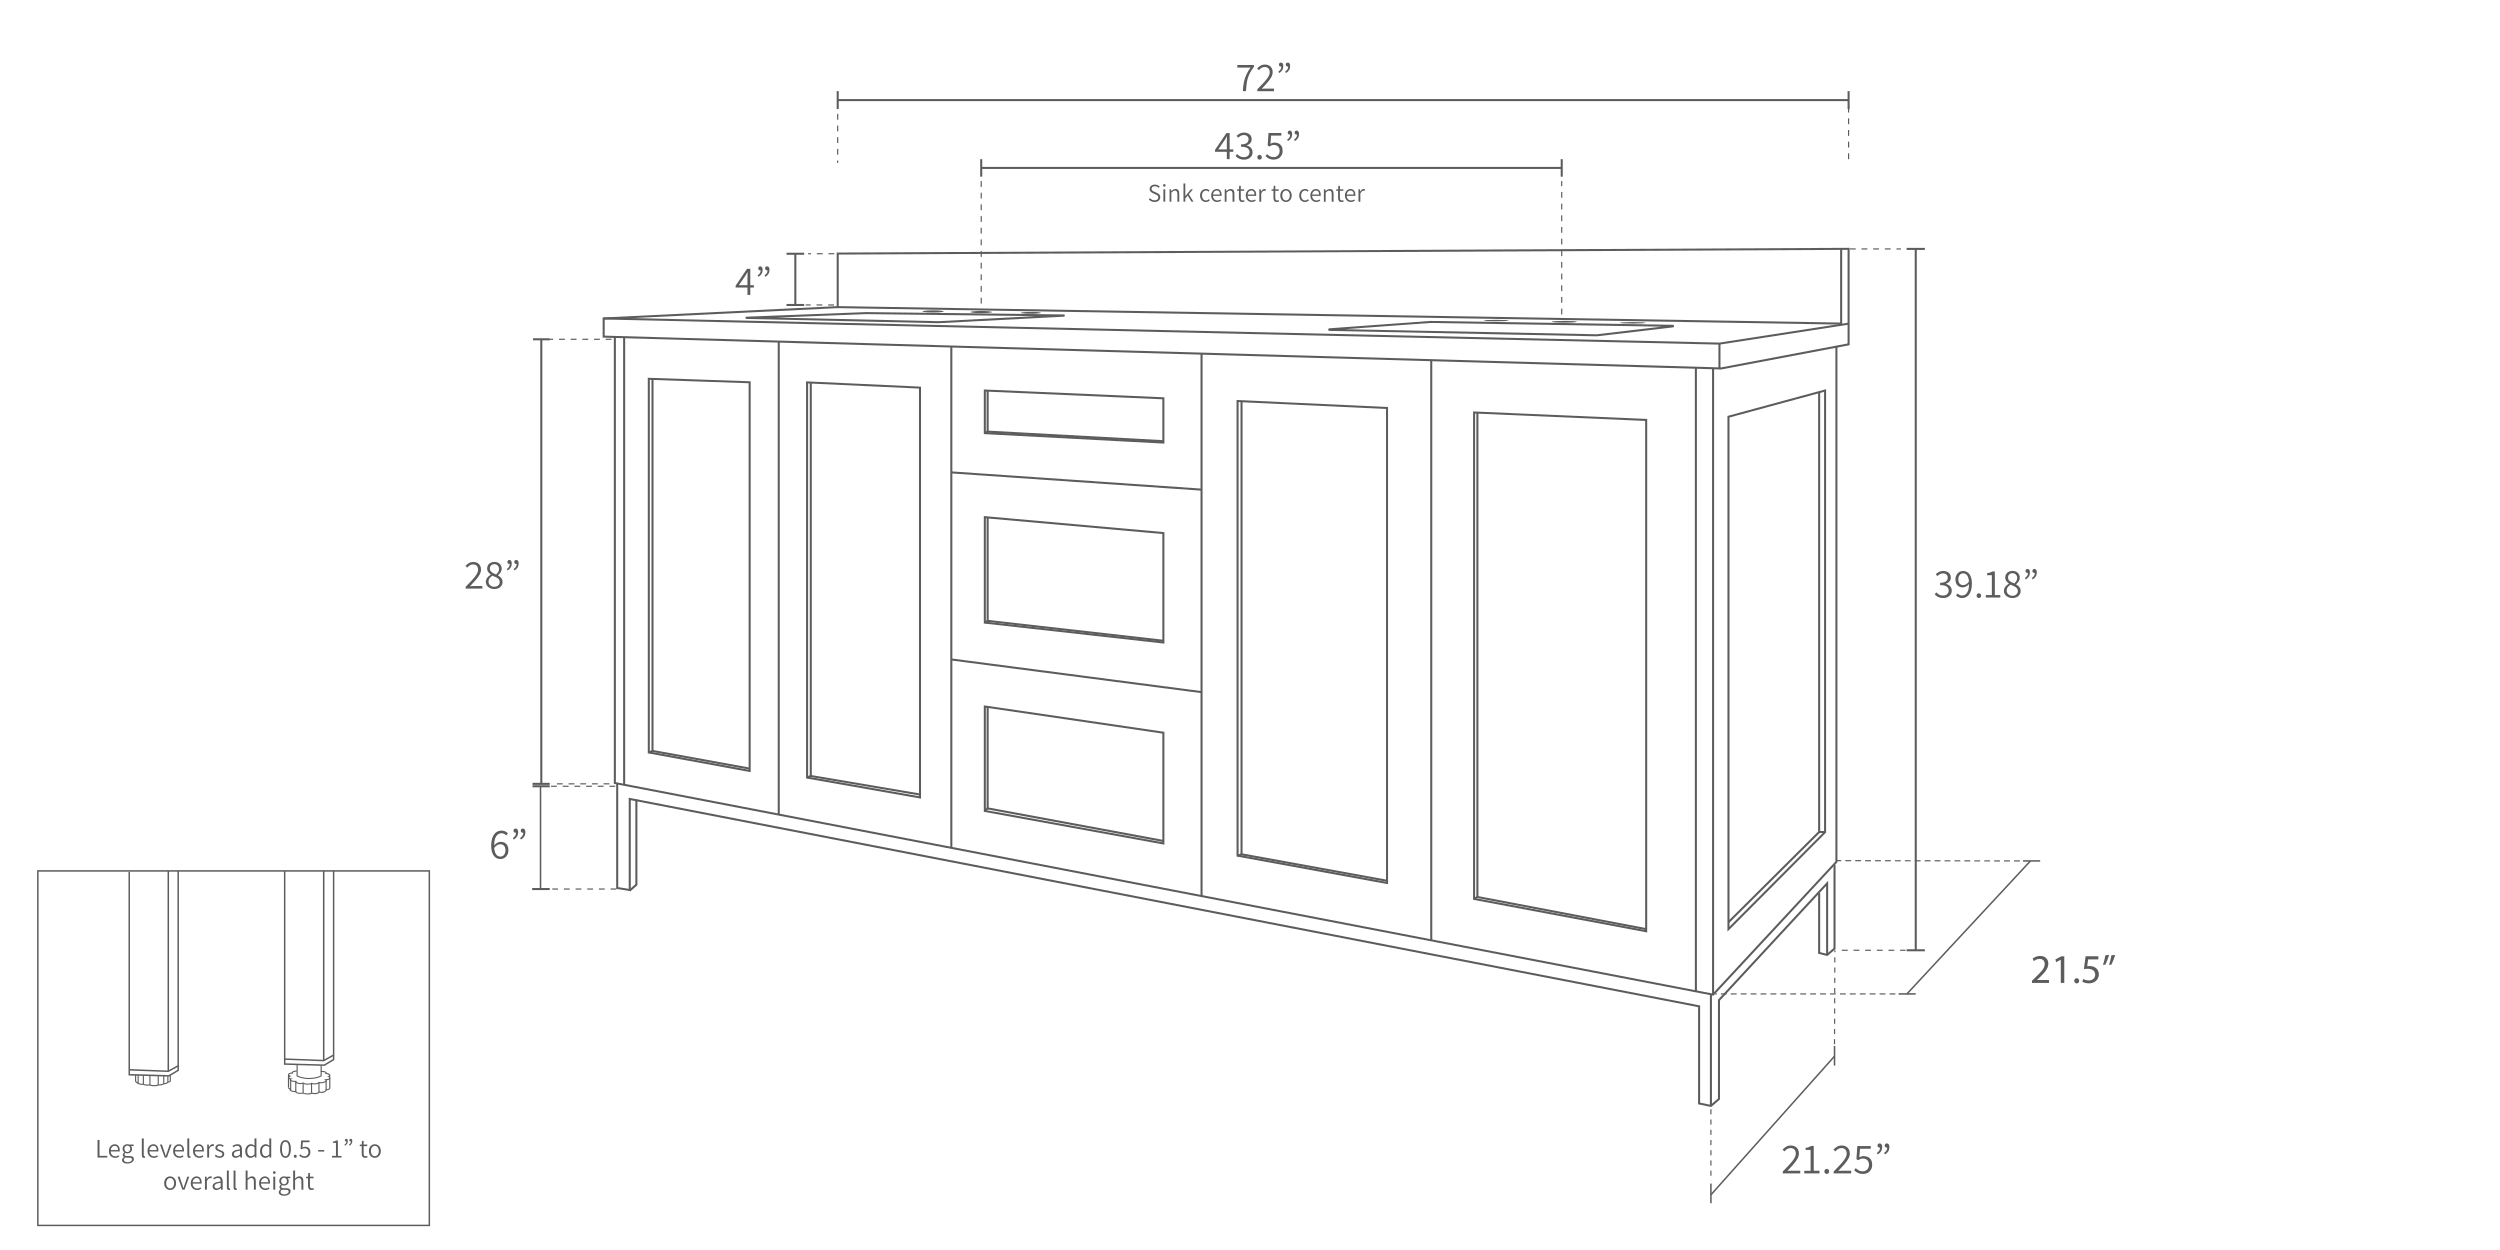 <svg viewBox="0 0 1000 500" xmlns="http://www.w3.org/2000/svg" data-name="Layer 1" id="Layer_1">
  <defs>
    <style>
      .cls-1 {
        fill: #5c5c5c;
      }
    </style>
  </defs>
  <g>
    <path d="M116.24,435.92c-.73-.13-1.06-.57-1.06-.93h.45c0,.14.22.4.7.49l-.08.44Z" class="cls-1"></path>
    <path d="M122.89,437.78c-.69,0-1.32-.14-1.68-.36-.33.09-.71.13-1.11.13-.92,0-1.84-.25-2-.73-.05,0-.1,0-.18,0-1.01,0-2.03-.3-2.03-.88v-.04c0-.12-.01-.35.26-.5l.22.39s-.03.03-.03.03c0,.01,0,.05,0,.08v.06c0,.13.56.44,1.58.44.11,0,.15,0,.24-.01l.38-.03-.06.2s.04.08.04.14c0,.13.55.44,1.58.44.4,0,.79-.05,1.09-.14l.11-.03.09.07c.21.17.75.33,1.5.33.97,0,1.44-.16,1.55-.3l.1-.12.15.05c.34.11.89.23,1.31.23.81,0,1.27-.37,1.41-.56l.09-.13.15.04c.3.08.66.13,1.03.13,1.01,0,1.39-.46,1.5-.66.03-.05.06-.08.08-.1-.04.05-.03.17.02.21l.25-.37s.14.1.16.23c.01.12-.06.2-.09.23,0,0-.02.02-.02.02-.15.27-.64.89-1.89.89-.36,0-.7-.04-1.01-.11-.29.31-.86.63-1.67.63-.47,0-1-.12-1.32-.21-.31.24-.9.35-1.79.35Z" class="cls-1"></path>
    <path d="M130.29,436.16l-.02-.45c.93-.03,1.41-.32,1.41-.43h.45c0,.56-.92.85-1.84.88Z" class="cls-1"></path>
    <path d="M122.89,433.88c-.7,0-1.32-.21-1.67-.45h-.02c-.3.1-.68.22-1.1.22-.98,0-1.85-.39-2-.87-.06,0-.12,0-.18,0-1.01,0-2.03-.3-2.03-.88,0-.07.01-.15.06-.23-.5-.16-.78-.41-.78-.71,0-.22.08-.39.23-.52-.16-.13-.23-.3-.23-.51,0-.49.63-.87,1.53-.95.12-.51,1.07-.78,2.02-.78v.45c-1.03,0-1.58.31-1.58.44,0,.03,0,.06-.01.09l.18.22-.44.02c-.83.04-1.24.35-1.24.51,0,.08,0,.2.35.3l.74.22-.74.21c-.35.1-.35.23-.35.31,0,.06.2.26.81.37l.6.11-.53.3c-.14.08-.17.14-.17.16,0,.13.55.44,1.58.44.13,0,.25,0,.37-.02l.33-.03-.1.32c0,.18.63.6,1.58.6.35,0,.68-.1.96-.19l.24-.07.09.07c.26.2.83.42,1.5.42.9,0,1.42-.08,1.55-.25l.1-.12.15.05c.32.11.64.21,1.07.21.85,0,1.35-.14,1.67-.48l.09-.1.13.04c.25.07.58.09,1.02.07.94-.04,1.56-.47,1.56-.64,0-.04-.01-.1-.07-.15l-.54-.38.66-.02c1.02-.04,1.36-.26,1.39-.39.02-.06.06-.22,0-.33-.03-.06-.1-.1-.2-.13l-.68-.17.66-.25c.06-.03.17-.25.18-.36-.02-.07-.34-.38-1.11-.42l-.6-.03.36-.28s-.01-.06-.01-.09c0-.13-.55-.44-1.58-.44-.12,0-.24,0-.36.01l-.04-.44c.13-.01.26-.02.4-.02.97,0,1.95.28,2.02.82,0,0,.02.02.03.03.52.05.96.23,1.19.49.11.12.17.26.16.39,0,.12-.07.32-.17.48.06.05.12.11.16.18.13.23.09.5.04.68-.14.45-.79.62-1.44.68,0,.04.01.09.01.13,0,.53-.93,1.04-1.99,1.08-.43.02-.76,0-1.03-.06-.41.37-.99.53-1.89.53-.45,0-.79-.1-1.09-.19-.29.21-.83.3-1.78.3Z" class="cls-1"></path>
    <polygon points="67.63 430.65 51.4 430.19 51.4 348.72 51.99 348.72 51.99 429.61 67.47 430.04 70.98 427.96 70.98 348.4 71.57 348.4 71.57 428.3 67.63 430.65" class="cls-1"></polygon>
    <g>
      <path d="M39.01,463.01v-7.04h.79v6.37h3.11v.68h-3.9Z" class="cls-1"></path>
      <path d="M46.02,463.14c-.45,0-.86-.11-1.24-.33-.38-.22-.67-.53-.9-.93-.22-.4-.33-.89-.33-1.46s.11-1.05.33-1.46c.22-.41.51-.72.86-.94.35-.22.73-.33,1.13-.33.43,0,.8.1,1.1.3.31.2.54.48.7.84s.24.79.24,1.29c0,.09,0,.17,0,.25,0,.08-.01.16-.03.22h-3.73v-.57s3.07,0,3.07,0c0-.56-.12-.98-.35-1.27-.24-.29-.56-.43-.99-.43-.26,0-.51.08-.75.23-.24.15-.44.38-.6.69-.16.31-.24.7-.24,1.19s.08.85.25,1.16c.16.31.38.54.66.7.28.16.58.24.91.24.26,0,.5-.04.71-.12.21-.08.41-.18.61-.3l.29.51c-.22.14-.47.27-.75.38-.28.11-.6.16-.96.16Z" class="cls-1"></path>
      <path d="M50.97,465.43c-.43,0-.8-.06-1.13-.17-.32-.11-.57-.28-.75-.48-.18-.21-.27-.46-.27-.75,0-.23.07-.45.2-.65.14-.21.32-.39.56-.55v-.04c-.13-.09-.24-.2-.33-.34-.09-.14-.13-.31-.13-.51,0-.22.06-.41.19-.58.12-.16.25-.29.38-.39v-.04c-.16-.14-.32-.33-.46-.57-.14-.24-.21-.52-.21-.83,0-.38.09-.71.26-.98.18-.28.41-.49.7-.64.29-.15.61-.23.96-.23.14,0,.28.01.4.04s.23.06.32.09h1.8v.61h-1.1c.14.13.25.29.33.48.09.19.13.41.13.64,0,.37-.08.69-.25.96-.17.27-.39.48-.68.63-.28.15-.6.22-.95.22-.13,0-.26-.02-.4-.05-.14-.03-.27-.08-.39-.13-.1.08-.18.17-.25.27-.07.1-.1.23-.1.38,0,.17.07.31.2.42.13.11.37.17.72.17h1.04c.6,0,1.05.1,1.35.29.3.2.44.51.44.94,0,.31-.11.61-.32.88s-.51.49-.9.66c-.39.17-.84.25-1.37.25ZM51.08,464.88c.34,0,.64-.05.9-.16.25-.11.45-.25.6-.42.14-.17.21-.35.21-.55,0-.25-.09-.43-.27-.53-.18-.1-.45-.15-.81-.15h-.95c-.08,0-.18,0-.29-.02s-.24-.04-.37-.06c-.2.14-.34.29-.43.46-.09.16-.13.32-.13.48,0,.29.14.53.42.7.28.17.66.26,1.15.26ZM50.95,460.82c.21,0,.4-.05.57-.16.18-.11.32-.26.42-.45.11-.19.16-.42.16-.68s-.05-.49-.16-.68c-.1-.19-.24-.34-.42-.44-.18-.1-.37-.16-.58-.16-.32,0-.6.11-.83.34-.23.23-.34.54-.34.94,0,.26.05.48.16.68.11.19.25.34.43.45.18.11.37.16.58.16Z" class="cls-1"></path>
      <path d="M57.58,463.14c-.19,0-.35-.04-.48-.12-.13-.08-.22-.2-.28-.36-.06-.16-.09-.36-.09-.6v-6.7h.77v6.76c0,.13.03.22.08.28s.11.09.17.09c.02,0,.05,0,.08,0,.03,0,.07,0,.12-.02l.11.6c-.06.01-.12.03-.2.05-.08.02-.17.03-.27.03Z" class="cls-1"></path>
      <path d="M61.48,463.14c-.45,0-.86-.11-1.24-.33-.38-.22-.67-.53-.9-.93-.22-.4-.33-.89-.33-1.46s.11-1.05.33-1.46c.22-.41.51-.72.86-.94.35-.22.73-.33,1.13-.33.43,0,.8.1,1.1.3.31.2.54.48.7.84s.24.79.24,1.29c0,.09,0,.17,0,.25,0,.08-.01.16-.03.22h-3.73v-.57s3.07,0,3.07,0c0-.56-.12-.98-.35-1.27-.24-.29-.56-.43-.99-.43-.26,0-.51.08-.75.23-.24.15-.44.38-.6.69-.16.31-.24.7-.24,1.19s.08.85.25,1.16c.16.31.38.54.66.7.28.16.58.24.91.24.26,0,.5-.04.71-.12.21-.08.41-.18.61-.3l.29.51c-.22.14-.47.27-.75.38-.28.11-.6.16-.96.16Z" class="cls-1"></path>
      <path d="M65.88,463.01l-1.9-5.2h.8l1.03,3.03c.09.25.17.5.25.76.08.26.16.51.24.76h.04c.08-.25.16-.5.25-.76.09-.26.17-.51.25-.76l1.03-3.03h.77l-1.87,5.2h-.9Z" class="cls-1"></path>
      <path d="M71.71,463.14c-.45,0-.86-.11-1.24-.33-.38-.22-.67-.53-.9-.93-.22-.4-.33-.89-.33-1.46s.11-1.05.33-1.46c.22-.41.51-.72.86-.94.35-.22.73-.33,1.13-.33.43,0,.8.1,1.1.3.31.2.54.48.7.84s.24.79.24,1.29c0,.09,0,.17,0,.25,0,.08-.01.16-.03.22h-3.73v-.57s3.07,0,3.07,0c0-.56-.12-.98-.35-1.27-.24-.29-.56-.43-.99-.43-.26,0-.51.08-.75.23-.24.15-.44.38-.6.69-.16.31-.24.7-.24,1.19s.08.85.25,1.16c.16.31.38.54.66.7.28.16.58.24.91.24.26,0,.5-.04.71-.12.21-.08.41-.18.61-.3l.29.51c-.22.14-.47.27-.75.38-.28.11-.6.16-.96.16Z" class="cls-1"></path>
      <path d="M75.78,463.14c-.19,0-.35-.04-.48-.12-.13-.08-.22-.2-.28-.36-.06-.16-.09-.36-.09-.6v-6.7h.77v6.76c0,.13.03.22.08.28s.11.09.17.09c.02,0,.05,0,.08,0,.03,0,.07,0,.12-.02l.11.6c-.06.01-.12.03-.2.05-.08.02-.17.03-.27.03Z" class="cls-1"></path>
      <path d="M79.67,463.14c-.45,0-.86-.11-1.24-.33-.38-.22-.67-.53-.9-.93-.22-.4-.33-.89-.33-1.46s.11-1.05.33-1.46c.22-.41.51-.72.86-.94.35-.22.73-.33,1.13-.33.43,0,.8.1,1.1.3.31.2.54.48.7.84s.24.79.24,1.29c0,.09,0,.17,0,.25,0,.08-.01.16-.03.22h-3.73v-.57s3.07,0,3.07,0c0-.56-.12-.98-.35-1.27-.24-.29-.56-.43-.99-.43-.26,0-.51.08-.75.23-.24.15-.44.38-.6.69-.16.31-.24.7-.24,1.19s.08.85.25,1.16c.16.31.38.54.66.7.28.16.58.24.91.24.26,0,.5-.04.71-.12.21-.08.41-.18.61-.3l.29.51c-.22.14-.47.27-.75.38-.28.11-.6.16-.96.16Z" class="cls-1"></path>
      <path d="M82.88,463.01v-5.2h.64l.06.95h.03c.18-.33.39-.59.65-.79.25-.2.53-.29.83-.29.11,0,.2,0,.29.03s.17.04.25.08l-.15.69c-.09-.03-.16-.05-.23-.06-.07-.01-.16-.02-.26-.02-.22,0-.45.09-.7.27-.24.18-.46.5-.64.96v3.39h-.77Z" class="cls-1"></path>
      <path d="M87.83,463.14c-.37,0-.73-.07-1.06-.21-.34-.14-.63-.31-.87-.51l.4-.53c.23.18.46.33.71.45.24.12.53.18.86.18.36,0,.63-.09.8-.26.18-.17.27-.38.27-.61,0-.19-.06-.34-.18-.47-.12-.13-.28-.23-.46-.32s-.38-.17-.57-.24c-.24-.09-.49-.19-.73-.31-.24-.12-.44-.28-.61-.46s-.24-.43-.24-.72c0-.41.16-.75.47-1.03s.75-.42,1.3-.42c.31,0,.61.06.88.17.27.11.5.25.7.41l-.38.5c-.18-.13-.36-.24-.55-.33-.19-.09-.41-.13-.65-.13-.34,0-.6.08-.76.24-.16.16-.25.34-.25.55,0,.17.06.31.17.42s.26.21.43.28c.18.08.37.16.57.24.26.09.51.2.76.32.25.12.45.27.62.47.16.19.25.46.25.79,0,.27-.07.52-.21.76-.14.23-.35.42-.63.56-.28.14-.62.21-1.02.21Z" class="cls-1"></path>
      <path d="M94.28,463.14c-.29,0-.54-.06-.77-.17-.23-.11-.41-.28-.55-.5-.14-.22-.2-.48-.2-.8,0-.56.26-1,.78-1.3.52-.3,1.34-.52,2.46-.64,0-.24-.03-.46-.09-.68-.06-.21-.17-.39-.33-.52-.16-.13-.39-.2-.69-.2s-.61.06-.87.18-.5.25-.7.39l-.31-.54c.15-.1.33-.2.54-.31.21-.11.44-.2.69-.27.25-.07.51-.11.79-.11.42,0,.76.09,1.02.27.26.18.44.43.56.74.12.31.18.68.18,1.1v3.22h-.64l-.06-.63h-.03c-.25.21-.52.39-.81.54-.29.15-.6.23-.93.23ZM94.48,462.51c.27,0,.52-.06.76-.19.23-.12.48-.31.76-.54v-1.52c-.61.07-1.1.17-1.46.29s-.61.28-.77.46c-.16.18-.24.39-.24.62,0,.31.09.53.28.67.19.14.41.21.67.21Z" class="cls-1"></path>
      <path d="M100.22,463.14c-.65,0-1.17-.24-1.55-.71-.39-.48-.58-1.15-.58-2.01,0-.56.11-1.04.32-1.45.21-.41.49-.72.83-.95.34-.23.71-.34,1.11-.34.31,0,.57.05.79.16.22.11.45.26.69.45l-.03-.9v-2.04h.77v7.65h-.64l-.06-.63h-.03c-.2.21-.44.39-.71.54-.28.15-.57.23-.9.23ZM100.39,462.47c.25,0,.49-.06.72-.19.23-.13.46-.31.69-.55v-2.82c-.24-.21-.46-.35-.68-.44-.21-.09-.43-.13-.65-.13-.29,0-.56.09-.8.26-.24.18-.43.42-.57.73s-.21.67-.21,1.08c0,.64.13,1.14.39,1.51.26.37.63.55,1.11.55Z" class="cls-1"></path>
      <path d="M106.14,463.14c-.65,0-1.17-.24-1.55-.71-.39-.48-.58-1.15-.58-2.01,0-.56.11-1.04.32-1.45.21-.41.49-.72.83-.95.34-.23.71-.34,1.11-.34.31,0,.57.05.79.16.22.11.45.26.69.45l-.03-.9v-2.04h.77v7.65h-.64l-.06-.63h-.03c-.2.21-.44.39-.71.54-.28.15-.57.23-.9.23ZM106.31,462.47c.25,0,.49-.06.72-.19.23-.13.46-.31.69-.55v-2.82c-.24-.21-.46-.35-.68-.44-.21-.09-.43-.13-.65-.13-.29,0-.56.09-.8.26-.24.18-.43.42-.57.73s-.21.67-.21,1.08c0,.64.13,1.14.39,1.51.26.37.63.55,1.11.55Z" class="cls-1"></path>
      <path d="M114.18,463.14c-.67,0-1.2-.31-1.58-.93-.38-.62-.57-1.5-.57-2.64s.19-2.03.57-2.63c.38-.6.91-.9,1.58-.9s1.21.3,1.59.91c.38.6.57,1.48.57,2.62s-.19,2.02-.57,2.64c-.38.62-.91.93-1.59.93ZM114.18,462.51c.28,0,.52-.1.73-.31.21-.21.37-.53.49-.96.11-.44.17-.99.17-1.66s-.06-1.23-.17-1.66c-.11-.43-.28-.74-.49-.94s-.46-.3-.73-.3-.52.1-.73.3c-.21.2-.37.51-.49.94-.12.43-.18.98-.18,1.66s.06,1.23.18,1.66.28.76.49.96c.21.21.45.31.73.31Z" class="cls-1"></path>
      <path d="M118.11,463.14c-.16,0-.29-.06-.41-.17-.12-.11-.18-.26-.18-.45s.06-.35.18-.46c.12-.11.26-.17.41-.17s.3.06.42.17c.11.11.17.27.17.46s-.06.34-.17.45c-.11.11-.25.17-.42.17Z" class="cls-1"></path>
      <path d="M121.89,463.14c-.36,0-.68-.04-.96-.13s-.51-.21-.72-.35c-.2-.14-.38-.29-.54-.45l.4-.51c.21.2.45.38.72.55.27.16.62.25,1.03.25.29,0,.55-.07.78-.2.24-.14.42-.33.56-.57.14-.24.2-.53.2-.86,0-.49-.14-.88-.41-1.15-.27-.27-.64-.41-1.09-.41-.24,0-.45.04-.63.11-.18.07-.37.18-.57.31l-.43-.27.23-3.27h3.36v.68h-2.67l-.19,2.13c.17-.09.34-.17.51-.22.17-.05.36-.08.58-.08.39,0,.75.08,1.07.23.32.15.57.39.76.7.19.31.28.72.28,1.21s-.11.91-.32,1.26c-.21.35-.49.61-.84.79-.35.18-.72.27-1.11.27Z" class="cls-1"></path>
      <path d="M127.27,460.63v-.61h2.43v.61h-2.43Z" class="cls-1"></path>
      <path d="M132.8,463.01v-.65h1.58v-5.2h-1.24v-.5c.31-.05.58-.12.8-.2.23-.08.44-.18.62-.28h.6v6.19h1.43v.65h-3.78Z" class="cls-1"></path>
      <path d="M138,458.27l-.24-.38c.26-.18.46-.37.6-.57.13-.2.2-.46.2-.77l-.14-.69.44.53c-.06.06-.13.11-.18.14-.06.03-.13.04-.21.04-.14,0-.26-.04-.36-.13-.11-.09-.16-.21-.16-.37,0-.18.05-.32.15-.41.1-.1.23-.14.38-.14.2,0,.36.08.47.24.11.16.17.38.17.68,0,.41-.09.77-.28,1.07s-.46.56-.81.77ZM139.8,458.27l-.24-.38c.26-.18.46-.37.6-.57.13-.2.2-.46.2-.77l-.14-.69.44.53c-.06.06-.13.11-.18.14-.06.03-.13.04-.21.04-.14,0-.26-.04-.36-.13-.11-.09-.16-.21-.16-.37,0-.18.05-.32.15-.41.1-.1.23-.14.38-.14.2,0,.36.08.47.24.11.16.17.38.17.68,0,.41-.09.77-.28,1.07-.19.3-.46.56-.81.77Z" class="cls-1"></path>
      <path d="M146.12,463.14c-.54,0-.91-.16-1.12-.47-.21-.31-.32-.72-.32-1.22v-2.99h-.78v-.59l.81-.05.1-1.47h.65v1.47h1.43v.64h-1.43v3.01c0,.32.06.57.18.76.12.18.33.27.65.27.09,0,.19-.01.31-.04.11-.03.21-.06.29-.1l.16.59c-.14.05-.3.09-.46.13-.16.04-.32.06-.47.06Z" class="cls-1"></path>
      <path d="M149.94,463.14c-.42,0-.81-.11-1.18-.32-.36-.21-.66-.52-.88-.93s-.33-.9-.33-1.47.11-1.07.33-1.48.51-.72.88-.93c.36-.21.76-.32,1.18-.32s.81.11,1.17.32c.36.21.65.53.88.93s.34.9.34,1.48-.11,1.07-.34,1.47-.52.71-.88.93c-.36.21-.75.32-1.17.32ZM149.94,462.48c.31,0,.59-.09.83-.26s.43-.41.56-.72.2-.67.2-1.09-.07-.77-.2-1.08c-.13-.31-.32-.56-.56-.73-.24-.17-.52-.26-.83-.26s-.58.09-.82.26c-.24.18-.43.42-.56.73-.13.31-.2.68-.2,1.08s.07.78.2,1.09.32.55.56.72.51.26.82.26Z" class="cls-1"></path>
      <path d="M68.05,476c-.42,0-.81-.11-1.18-.32-.36-.21-.66-.52-.88-.93-.22-.4-.33-.9-.33-1.47s.11-1.07.33-1.48c.22-.41.51-.72.88-.93.36-.21.76-.32,1.18-.32s.81.11,1.17.32c.36.21.65.53.88.93.23.41.34.9.34,1.48s-.11,1.07-.34,1.47c-.23.4-.52.71-.88.93-.36.21-.75.32-1.17.32ZM68.05,475.35c.31,0,.59-.09.83-.26s.43-.41.56-.72c.13-.31.2-.67.2-1.09s-.07-.77-.2-1.08c-.13-.31-.32-.56-.56-.73-.24-.17-.52-.26-.83-.26s-.58.09-.82.26c-.24.18-.43.42-.56.73-.13.31-.2.68-.2,1.08s.07.78.2,1.09c.13.31.32.55.56.72s.51.26.82.26Z" class="cls-1"></path>
      <path d="M72.94,475.87l-1.9-5.2h.8l1.03,3.03c.09.25.17.5.25.76.08.26.16.51.24.76h.04c.08-.25.16-.5.25-.76.09-.26.17-.51.25-.76l1.03-3.03h.77l-1.87,5.2h-.9Z" class="cls-1"></path>
      <path d="M78.77,476c-.45,0-.86-.11-1.24-.33-.38-.22-.67-.53-.9-.93-.22-.4-.33-.89-.33-1.46s.11-1.05.33-1.46c.22-.41.51-.72.86-.94.35-.22.73-.33,1.13-.33.43,0,.8.1,1.1.3.31.2.54.48.7.84s.24.79.24,1.29c0,.09,0,.17,0,.25,0,.08-.01.16-.03.22h-3.73v-.57s3.07,0,3.07,0c0-.56-.12-.98-.35-1.27-.24-.29-.56-.43-.99-.43-.26,0-.51.08-.75.23-.24.15-.44.38-.6.69-.16.31-.24.7-.24,1.19s.08.85.25,1.16c.16.31.38.54.66.7.28.16.58.24.91.24.26,0,.5-.04.71-.12.21-.08.41-.18.61-.3l.29.51c-.22.14-.47.27-.75.38-.28.11-.6.16-.96.16Z" class="cls-1"></path>
      <path d="M81.98,475.87v-5.2h.64l.06.95h.03c.18-.33.39-.59.65-.79.25-.2.53-.29.83-.29.11,0,.2,0,.29.03s.17.04.25.08l-.15.69c-.09-.03-.16-.05-.23-.06-.07-.01-.16-.02-.26-.02-.22,0-.45.09-.7.27-.24.18-.46.5-.64.96v3.39h-.77Z" class="cls-1"></path>
      <path d="M86.56,476c-.29,0-.54-.06-.77-.17-.23-.11-.41-.28-.55-.5-.14-.22-.2-.48-.2-.8,0-.56.26-1,.78-1.3.52-.3,1.34-.52,2.46-.64,0-.24-.03-.46-.09-.68-.06-.21-.17-.39-.33-.52-.16-.13-.39-.2-.69-.2s-.61.06-.87.18-.5.25-.7.39l-.31-.54c.15-.1.33-.2.54-.31.21-.11.44-.2.69-.27.25-.07.51-.11.79-.11.42,0,.76.09,1.02.27.26.18.44.43.56.74.12.31.18.68.18,1.1v3.22h-.64l-.06-.63h-.03c-.25.21-.52.39-.81.54-.29.15-.6.23-.93.23ZM86.76,475.37c.27,0,.52-.06.76-.19.23-.12.48-.31.76-.54v-1.52c-.61.07-1.1.17-1.46.29s-.61.28-.77.46c-.16.18-.24.39-.24.62,0,.31.09.53.28.67.19.14.41.21.67.21Z" class="cls-1"></path>
      <path d="M91.6,476c-.19,0-.35-.04-.48-.12-.13-.08-.22-.2-.28-.36-.06-.16-.09-.36-.09-.6v-6.7h.77v6.76c0,.13.03.22.08.28s.11.09.17.09c.02,0,.05,0,.08,0,.03,0,.07,0,.12-.02l.11.6c-.06.01-.12.03-.2.05-.08.02-.17.03-.27.03Z" class="cls-1"></path>
      <path d="M94.28,476c-.19,0-.35-.04-.48-.12-.13-.08-.22-.2-.28-.36-.06-.16-.09-.36-.09-.6v-6.7h.77v6.76c0,.13.03.22.08.28s.11.09.17.09c.02,0,.05,0,.08,0,.03,0,.07,0,.12-.02l.11.6c-.06.01-.12.03-.2.05-.08.02-.17.03-.27.03Z" class="cls-1"></path>
      <path d="M98.26,475.87v-7.65h.77v2.12l-.02,1.09c.25-.25.51-.46.79-.63.28-.17.59-.26.94-.26.55,0,.95.17,1.21.51.25.34.38.85.38,1.51v3.3h-.78v-3.21c0-.5-.08-.86-.24-1.09-.16-.23-.42-.34-.79-.34-.27,0-.52.07-.74.21-.22.14-.47.35-.75.63v3.81h-.77Z" class="cls-1"></path>
      <path d="M106.1,476c-.45,0-.86-.11-1.24-.33-.38-.22-.67-.53-.9-.93-.22-.4-.33-.89-.33-1.46s.11-1.05.33-1.46c.22-.41.51-.72.86-.94.35-.22.73-.33,1.13-.33.43,0,.8.1,1.1.3.31.2.54.48.7.84s.24.79.24,1.29c0,.09,0,.17,0,.25,0,.08-.01.16-.03.22h-3.73v-.57s3.07,0,3.07,0c0-.56-.12-.98-.35-1.27-.24-.29-.56-.43-.99-.43-.26,0-.51.08-.75.23-.24.15-.44.38-.6.69-.16.31-.24.7-.24,1.19s.08.85.25,1.16c.16.31.38.54.66.7.28.16.58.24.91.24.26,0,.5-.04.71-.12.21-.08.41-.18.61-.3l.29.51c-.22.14-.47.27-.75.38-.28.11-.6.16-.96.16Z" class="cls-1"></path>
      <path d="M109.72,469.56c-.15,0-.28-.05-.38-.15-.1-.1-.16-.23-.16-.4s.05-.28.16-.38c.1-.1.23-.14.38-.14s.29.05.39.14c.1.1.15.22.15.38s-.05.3-.15.4c-.1.1-.23.15-.39.15ZM109.32,475.87v-5.2h.77v5.2h-.77Z" class="cls-1"></path>
      <path d="M113.65,478.3c-.43,0-.8-.06-1.13-.17-.32-.11-.57-.28-.75-.48-.18-.21-.27-.46-.27-.75,0-.23.07-.45.2-.65.14-.21.32-.39.56-.55v-.04c-.13-.09-.24-.2-.33-.34-.09-.14-.13-.31-.13-.51,0-.22.06-.41.19-.58.12-.16.25-.29.38-.39v-.04c-.16-.14-.32-.33-.46-.57-.14-.24-.21-.52-.21-.83,0-.38.09-.71.26-.98.18-.28.41-.49.7-.64.29-.15.61-.23.96-.23.14,0,.28.01.4.04s.23.06.32.09h1.8v.61h-1.1c.14.13.25.29.33.48.09.19.13.41.13.64,0,.37-.08.69-.25.96-.17.27-.39.48-.68.63-.28.15-.6.22-.95.22-.13,0-.26-.02-.4-.05-.14-.03-.27-.08-.39-.13-.1.08-.18.17-.25.27-.07.1-.1.23-.1.38,0,.17.07.31.2.42.13.11.37.17.72.17h1.04c.6,0,1.05.1,1.35.29.3.2.44.51.44.94,0,.31-.11.61-.32.88s-.51.49-.9.66c-.39.17-.84.25-1.37.25ZM113.76,477.74c.34,0,.64-.05.9-.16.25-.11.45-.25.6-.42.14-.17.21-.35.21-.55,0-.25-.09-.43-.27-.53-.18-.1-.45-.15-.81-.15h-.95c-.08,0-.18,0-.29-.02s-.24-.04-.37-.06c-.2.14-.34.29-.43.46-.09.16-.13.32-.13.48,0,.29.14.53.42.7.28.17.66.26,1.15.26ZM113.63,473.69c.21,0,.4-.05.57-.16.18-.11.32-.26.42-.45.11-.19.16-.42.16-.68s-.05-.49-.16-.68c-.1-.19-.24-.34-.42-.44-.18-.1-.37-.16-.58-.16-.32,0-.6.11-.83.34-.23.23-.34.54-.34.94,0,.26.05.48.16.68.11.19.25.34.43.45.18.11.37.16.58.16Z" class="cls-1"></path>
      <path d="M117.27,475.87v-7.65h.77v2.12l-.02,1.09c.25-.25.51-.46.79-.63.28-.17.59-.26.94-.26.55,0,.95.17,1.21.51.25.34.38.85.38,1.51v3.3h-.78v-3.21c0-.5-.08-.86-.24-1.09-.16-.23-.42-.34-.79-.34-.27,0-.52.07-.74.21-.22.14-.47.35-.75.63v3.81h-.77Z" class="cls-1"></path>
      <path d="M124.64,476c-.54,0-.91-.16-1.12-.47-.21-.31-.32-.72-.32-1.22v-2.99h-.78v-.59l.81-.05.1-1.47h.65v1.47h1.43v.64h-1.43v3.01c0,.32.06.57.18.76.12.18.33.27.65.27.09,0,.19-.01.31-.04.11-.03.21-.06.29-.1l.16.59c-.14.05-.3.09-.46.13-.16.04-.32.06-.47.06Z" class="cls-1"></path>
    </g>
    <polygon points="67.38 428.81 51.69 428.22 51.71 427.62 67.24 428.21 71.13 426.06 71.42 426.58 67.38 428.81" class="cls-1"></polygon>
    <rect height="80.11" width=".6" y="348.4" x="67.02" class="cls-1"></rect>
    <g>
      <path d="M55.23,433.47c-.16-.02-.38-.12-.69-.31-.24-.15-.4-.38-.47-.49l-.04-.06v-.09s-.01-2.55-.01-2.55h.45v2.48c.07.11.18.25.31.33.33.2.47.24.51.24l-.06.44Z" class="cls-1"></path>
      <path d="M57,433.96c-.21,0-.48-.03-.85-.09-.46-.08-.77-.15-1-.28l-.12-.06v-3.55h.45v3.28c.18.07.42.12.75.18.3.05.72.12.97.07l.08.44c-.08.01-.17.02-.28.02Z" class="cls-1"></path>
      <path d="M59.09,434.28c-.18,0-.37,0-.57-.03-.62-.06-1.06-.22-1.27-.32l-.13-.06v-3.81h.45v3.52c.21.08.55.18.99.22.54.05,1.05.03,1.35-.07l.13.43c-.24.07-.57.11-.95.11Z" class="cls-1"></path>
      <path d="M61.78,434.5s-.06,0-.09,0h-.07c-.99,0-1.58-.24-1.74-.32l-.13-.06v-3.98h.45v3.69c.31.11.81.22,1.43.22h.07c.31,0,.81,0,1.36-.22v-3.6h.45v3.89l-.13.06c-.64.3-1.21.32-1.59.32Z" class="cls-1"></path>
      <path d="M63.81,434.2c-.22,0-.41-.02-.52-.05l.11-.43c.19.05.65.06,1.08-.04.35-.09.63-.21.8-.32v-3.08h.45v3.3l-.08.07c-.22.18-.62.35-1.05.46-.27.07-.54.09-.78.09Z" class="cls-1"></path>
      <path d="M65.65,433.73c-.05,0-.1,0-.14-.01l.08-.44c.11.02.41-.03.83-.18.18-.06.35-.16.5-.28v-2.38h.45v2.57l-.07.07c-.21.2-.45.35-.72.44-.23.08-.63.21-.92.21Z" class="cls-1"></path>
      <path d="M67.3,433.08l-.11-.43c.57-.11.65-.25.65-.25.05-.09.06-.18.06-.24v-2.02s.45,0,.45,0v2.01c0,.11-.01.3-.12.48-.12.21-.43.35-.93.45Z" class="cls-1"></path>
    </g>
    <path d="M123.58,431.62c-2.89,0-4.65-.96-4.85-1.07l-.11-.06v-4.66h.45v4.4c.46.24,2.15,1.01,4.77.95,2.01-.04,3.6-.52,4.4-.95v-4.16h.45v4.42l-.11.06c-.81.47-2.54,1.02-4.73,1.07-.09,0-.18,0-.27,0Z" class="cls-1"></path>
    <rect height="3.9" width=".45" y="433.27" x="121.03" class="cls-1"></rect>
    <rect height="3.99" width=".45" y="433.19" x="124.39" class="cls-1"></rect>
    <rect height="3.77" width=".45" y="433" x="127.36" class="cls-1"></rect>
    <rect height="3.82" width=".45" y="432.22" x="130.23" class="cls-1"></rect>
    <rect height="4.05" width=".45" y="431.23" x="131.69" class="cls-1"></rect>
    <rect height="4.21" width=".45" y="432.54" x="118.09" class="cls-1"></rect>
    <rect height="4" width=".45" y="432.16" x="116.04" class="cls-1"></rect>
    <rect height="4.05" width=".45" y="430.95" x="115.18" class="cls-1"></rect>
    <rect height="4.83" width=".45" y="429.91" x="115.18" class="cls-1"></rect>
    <polygon points="129.8 426.37 113.57 425.91 113.57 348.4 114.16 348.4 114.16 425.33 129.64 425.77 133.15 423.68 133.15 348.4 133.74 348.4 133.74 424.02 129.8 426.37" class="cls-1"></polygon>
    <polygon points="129.55 424.53 113.85 423.94 113.88 423.34 129.41 423.93 133.3 421.78 133.59 422.3 129.55 424.53" class="cls-1"></polygon>
    <rect height="75.83" width=".6" y="348.4" x="129.18" class="cls-1"></rect>
    <rect height=".86" width=".45" y="430.02" x="131.63" class="cls-1"></rect>
    <path d="M172.03,490.46H14.84v-142.39h157.19v142.39ZM15.44,489.87h156v-141.2H15.44v141.2Z" class="cls-1"></path>
  </g>
  <g>
    <path d="M688.44,147.8h-.04s-447.34-12.75-447.34-12.75v-8.05l.39-.02,93.22-4.52v-21.44s.41,0,.41,0l404.77-1.89v38.95l-51.41,9.72ZM241.88,134.25l446.5,12.72,50.65-9.58v-37.45l-403.54,1.89v21.41s-.39.02-.39.02l-93.22,4.52v6.47Z" class="cls-1"></path>
    <rect transform="translate(400.95 659.83) rotate(-89.06)" height="401.56" width=".82" y="-74.64" x="535.42" class="cls-1"></rect>
    <rect height="30.34" width=".82" y="99.55" x="736.05" class="cls-1"></rect>
    <polygon points="687.81 137.85 687.77 137.85 241.46 127.8 241.48 126.98 687.75 137.03 739.38 129.05 739.5 129.86 687.81 137.85" class="cls-1"></polygon>
    <rect height="9.93" width=".82" y="137.44" x="687.37" class="cls-1"></rect>
    <polygon points="685.37 398.31 685.15 398.26 245.87 313.61 245.53 313.55 245.53 134.78 246.35 134.78 246.35 312.87 685.08 397.42 734.16 344.58 734.16 138.66 734.97 138.66 734.97 344.9 685.37 398.31" class="cls-1"></polygon>
    <rect height="179.14" width=".82" y="134.78" x="249.25" class="cls-1"></rect>
    <rect height="189.19" width=".82" y="136.65" x="311.09" class="cls-1"></rect>
    <rect height="200.53" width=".82" y="138.61" x="380.12" class="cls-1"></rect>
    <rect height="216.97" width=".82" y="141.47" x="480.21" class="cls-1"></rect>
    <rect height="232.05" width=".82" y="144.09" x="572.09" class="cls-1"></rect>
    <rect height="249.45" width=".82" y="147.09" x="677.94" class="cls-1"></rect>
    <rect height="250.57" width=".82" y="147.29" x="684.82" class="cls-1"></rect>
    <path d="M300.27,308.88l-41.16-7.56v-150.22l41.16,1.42v156.36ZM259.93,300.63l39.52,7.26v-154.59l-39.52-1.36v148.7Z" class="cls-1"></path>
    <path d="M368.41,319.47l-45.98-8.1v-158.84l45.98,2.13v164.81ZM323.25,310.68l44.34,7.81v-163.06l-44.34-2.05v157.29Z" class="cls-1"></path>
    <path d="M465.76,177.46l-72.24-3.82v-17.86l72.24,3.15v18.53ZM394.34,172.86l70.6,3.74v-16.88l-70.6-3.08v16.23Z" class="cls-1"></path>
    <path d="M465.76,257.46l-.45-.05-71.79-8v-42.99l72.24,6.44v44.6ZM394.34,248.68l70.6,7.87v-42.94l-70.6-6.29v41.36Z" class="cls-1"></path>
    <path d="M465.76,337.87l-72.24-13.15v-42.59l72.24,10.6v45.14ZM394.34,324.04l70.6,12.85v-43.46l-70.6-10.36v40.96Z" class="cls-1"></path>
    <path d="M555.22,353.69l-60.6-11.09v-182.61l60.6,2.82v190.88ZM495.44,341.91l58.97,10.79v-189.11l-58.97-2.75v181.07Z" class="cls-1"></path>
    <path d="M658.88,372.99l-69.65-13.08v-195.34l69.65,3.02v205.4ZM590.04,359.22l68.02,12.78v-203.63l-68.02-2.95v193.8Z" class="cls-1"></path>
    <path d="M690.98,372.64v-206.27l39.46-10.7v177.35l-.12.12-39.34,39.5ZM691.8,167v203.66l37.83-37.97v-175.95l-37.83,10.26Z" class="cls-1"></path>
    <rect transform="translate(106.82 662.28) rotate(-82.56)" height="100.94" width=".82" y="219.83" x="430.17" class="cls-1"></rect>
    <rect transform="translate(209.02 608.75) rotate(-86.06)" height="100.33" width=".82" y="142.25" x="430.17" class="cls-1"></rect>
    <polygon points="299.79 307.84 260.59 300.72 260.59 151.56 261.41 151.56 261.41 300.03 299.94 307.04 299.79 307.84" class="cls-1"></polygon>
    <rect transform="translate(-93.7 119.42) rotate(-22)" height=".82" width="1.59" y="300.27" x="259.47" class="cls-1"></rect>
    <polygon points="367.93 318.21 323.9 310.74 323.9 153.02 324.72 153.02 324.72 310.05 368.07 317.41 367.93 318.21" class="cls-1"></polygon>
    <rect transform="translate(-95.64 151.02) rotate(-22.99)" height=".82" width="1.59" y="310.3" x="322.78" class="cls-1"></rect>
    <polygon points="465.33 176.89 394.65 173.04 394.65 156.25 395.47 156.25 395.47 172.26 465.38 176.07 465.33 176.89" class="cls-1"></polygon>
    <rect transform="translate(-35.07 204.82) rotate(-27.92)" height=".82" width="1.28" y="172.54" x="393.86" class="cls-1"></rect>
    <polygon points="465.31 256.72 394.65 248.72 394.65 206.97 395.47 206.97 395.47 247.99 465.4 255.9 465.31 256.72" class="cls-1"></polygon>
    <rect transform="translate(-71.83 244.62) rotate(-31.73)" height=".82" width="1.32" y="248.29" x="393.83" class="cls-1"></rect>
    <polygon points="465.28 336.79 394.65 323.7 394.65 282.77 395.47 282.77 395.47 323.01 465.43 335.98 465.28 336.79" class="cls-1"></polygon>
    <rect transform="translate(-115.23 350.26) rotate(-42.35)" height=".82" width="1.53" y="323.46" x="393.73" class="cls-1"></rect>
    <polygon points="554.74 352.7 496.21 342.07 496.21 160.49 497.03 160.49 497.03 341.38 554.89 351.9 554.74 352.7" class="cls-1"></polygon>
    <rect transform="translate(-82.75 174.52) rotate(-18.45)" height=".82" width="1.68" y="341.58" x="494.99" class="cls-1"></rect>
    <polygon points="658.39 372.05 590.55 359.14 590.55 165.05 591.37 165.05 591.37 358.46 658.54 371.25 658.39 372.05" class="cls-1"></polygon>
    <rect transform="translate(-100.47 341.7) rotate(-29.87)" height=".82" width="1.53" y="358.77" x="589.53" class="cls-1"></rect>
    <polygon points="691.68 369.17 691.1 368.59 727.25 332.63 727.25 156.85 728.07 156.85 728.07 332.98 727.95 333.1 691.68 369.17" class="cls-1"></polygon>
    <rect transform="translate(380.79 1054.53) rotate(-88.8)" height="2.38" width=".82" y="331.64" x="728.44" class="cls-1"></rect>
    <path d="M375.35,129.29l-76.73-1.71c-.25,0-.44-.2-.44-.45,0-.25.19-.45.44-.46h0s47.87-1.84,47.87-1.84l79,.94c.25,0,.45.2.45.45,0,.25-.19.45-.43.46l-50.15,2.61ZM310.71,127.03l64.63,1.44,38.78-2.02-67.62-.8-35.78,1.38Z" class="cls-1"></path>
    <path d="M638.73,134.53h-.03s-106.92-2.16-106.92-2.16c-.29,0-.51-.23-.51-.51,0-.29.2-.52.49-.54l40.35-2.95,96.99,1.54c.28,0,.51.22.52.5.01.28-.19.52-.47.55l-30.41,3.57ZM538.07,131.68l100.61,2.03,26.02-3.05-92.59-1.47-34.05,2.49ZM531.81,132.14h0s0,0,0,0Z" class="cls-1"></path>
    <ellipse ry=".43" rx="4.31" cy="124.82" cx="392.49" class="cls-1"></ellipse>
    <ellipse ry=".37" rx="3.98" cy="125.13" cx="412.35" class="cls-1"></ellipse>
    <ellipse ry=".43" rx="4.24" cy="124.57" cx="373.24" class="cls-1"></ellipse>
    <ellipse ry=".3" rx="5.17" cy="129.13" cx="653.1" class="cls-1"></ellipse>
    <ellipse ry=".35" rx="5.02" cy="128.7" cx="625.74" class="cls-1"></ellipse>
    <ellipse ry=".29" rx="5.02" cy="128.22" cx="598.53" class="cls-1"></ellipse>
    <path d="M739.67,63.67h-.47v-2.33h.47v2.33ZM739.67,59h-.47v-2.33h.47v2.33ZM739.67,54.34h-.47v-2.33h.47v2.33ZM739.67,49.67h-.47v-2.33h.47v2.33ZM739.67,45.01h-.47v-2.22h.47v2.22Z" class="cls-1"></path>
    <path d="M335.31,65.16h-.47v-.95h.47v.95ZM335.31,61.88h-.47v-2.33h.47v2.33ZM335.31,57.21h-.47v-2.33h.47v2.33ZM335.31,52.55h-.47v-2.33h.47v2.33ZM335.31,47.88h-.47v-2.33h.47v2.33Z" class="cls-1"></path>
    <rect height=".82" width="404.36" y="39.63" x="335.08" class="cls-1"></rect>
    <rect height="7.17" width=".82" y="36.45" x="739.03" class="cls-1"></rect>
    <rect height="7.17" width=".82" y="36.45" x="334.67" class="cls-1"></rect>
    <g>
      <path d="M497.15,36.45c.05-1.33.19-2.53.41-3.58.22-1.06.54-2.05.97-2.99.43-.93.98-1.88,1.67-2.84h-5.27v-1.03h6.65v.72c-.62.8-1.13,1.56-1.52,2.3-.39.74-.7,1.48-.93,2.23-.22.75-.39,1.55-.5,2.39-.11.84-.19,1.77-.25,2.8h-1.23Z" class="cls-1"></path>
      <path d="M502.91,36.45v-.7c1.07-1.08,1.97-2.03,2.72-2.84.74-.81,1.3-1.54,1.69-2.18.38-.64.57-1.25.57-1.83,0-.61-.17-1.11-.5-1.51s-.85-.59-1.56-.59c-.44,0-.85.12-1.24.36-.39.24-.73.55-1.04.92l-.7-.69c.44-.47.9-.85,1.39-1.14.49-.29,1.07-.43,1.74-.43s1.18.13,1.64.38c.46.25.82.6,1.07,1.06.25.45.38.98.38,1.6,0,.67-.19,1.34-.56,2.01-.38.68-.89,1.39-1.55,2.15-.66.76-1.42,1.59-2.28,2.5.28-.02.58-.04.88-.06.31-.02.59-.02.87-.02h3.16v1.03h-6.66Z" class="cls-1"></path>
      <path d="M511.67,29.22l-.36-.57c.4-.27.71-.56.91-.88.2-.31.3-.7.3-1.17l-.21-1.05.67.8c-.1.1-.19.17-.28.21-.09.04-.2.07-.33.07-.21,0-.39-.07-.56-.2-.16-.14-.25-.32-.25-.56,0-.27.08-.48.23-.63s.34-.22.57-.22c.31,0,.54.12.71.36.17.24.25.58.25,1.03,0,.63-.14,1.18-.43,1.64-.28.46-.7.85-1.24,1.18ZM514.41,29.22l-.36-.57c.4-.27.71-.56.91-.88.2-.31.3-.7.3-1.17l-.21-1.05.67.8c-.1.1-.19.17-.28.21-.09.04-.2.07-.33.07-.21,0-.39-.07-.56-.2-.16-.14-.25-.32-.25-.56,0-.27.08-.48.23-.63.15-.15.34-.22.57-.22.31,0,.54.12.71.36.17.24.25.58.25,1.03,0,.63-.14,1.18-.43,1.64s-.7.85-1.24,1.18Z" class="cls-1"></path>
    </g>
    <path d="M760.36,99.81h-1.76v-.47h1.76v.47ZM756.26,99.81h-2.33v-.47h2.33v.47ZM751.6,99.81h-2.33v-.47h2.33v.47ZM746.93,99.81h-2.33v-.47h2.33v.47ZM742.27,99.81h-2.33v-.47h2.33v.47Z" class="cls-1"></path>
    <path d="M762.22,380.34h-2.16v-.47h2.16v.47ZM757.72,380.34h-2.33v-.47h2.33v.47ZM753.06,380.34h-2.33v-.47h2.33v.47ZM748.39,380.34h-2.33v-.47h2.33v.47ZM743.73,380.34h-2.33v-.47h2.33v.47ZM739.06,380.34h-2.33v-.47h2.33v.47Z" class="cls-1"></path>
    <rect height="280.51" width=".82" y="99.6" x="765.89" class="cls-1"></rect>
    <rect height=".82" width="7.3" y="99.15" x="762.65" class="cls-1"></rect>
    <rect height=".82" width="7.3" y="379.7" x="762.65" class="cls-1"></rect>
    <g>
      <path d="M777.3,239.21c-.56,0-1.05-.07-1.47-.21s-.8-.32-1.11-.55c-.32-.22-.59-.46-.82-.71l.61-.79c.32.33.69.62,1.12.88.43.26.97.38,1.61.38s1.19-.18,1.61-.55.63-.85.63-1.46c0-.43-.11-.8-.34-1.13-.22-.33-.58-.58-1.08-.76-.5-.18-1.16-.27-2-.27v-.93c.75,0,1.35-.09,1.79-.27.44-.18.76-.42.96-.73.2-.31.29-.65.29-1.03,0-.52-.17-.94-.51-1.25-.34-.31-.8-.47-1.37-.47-.45,0-.86.1-1.24.3-.38.2-.73.46-1.03.78l-.65-.77c.4-.37.85-.68,1.33-.92.48-.25,1.03-.37,1.64-.37s1.11.1,1.57.31c.46.21.82.51,1.09.89.27.39.4.86.4,1.42,0,.64-.18,1.17-.53,1.58-.35.41-.82.72-1.4.92v.07c.43.1.81.26,1.16.5s.63.53.83.9c.21.37.31.79.31,1.27,0,.62-.15,1.15-.46,1.6-.31.44-.71.78-1.23,1.02-.51.24-1.08.36-1.7.36Z" class="cls-1"></path>
      <path d="M784.82,239.21c-.55,0-1.02-.1-1.42-.31-.4-.21-.74-.46-1.01-.77l.67-.75c.22.26.48.47.79.61s.62.22.93.22c.52,0,1-.15,1.43-.46.43-.31.77-.81,1.03-1.52.26-.71.38-1.66.38-2.86,0-.85-.09-1.58-.27-2.18-.18-.61-.45-1.07-.81-1.38s-.81-.47-1.34-.47c-.35,0-.67.1-.95.3-.28.2-.51.48-.68.83-.17.35-.25.77-.25,1.24s.07.88.22,1.23c.15.35.37.62.66.81.29.19.67.29,1.13.29.35,0,.73-.12,1.15-.35.41-.23.81-.63,1.19-1.19l.03,1c-.33.44-.72.79-1.19,1.06-.46.27-.92.4-1.38.4-.6,0-1.12-.12-1.57-.37-.45-.25-.79-.61-1.03-1.09-.24-.48-.36-1.07-.36-1.78,0-.65.14-1.23.42-1.74s.65-.89,1.1-1.17c.46-.28.96-.42,1.51-.42s1,.1,1.43.31c.43.21.8.52,1.12.94.32.42.56.94.74,1.57.18.63.27,1.35.27,2.17,0,1.06-.11,1.96-.33,2.71s-.51,1.35-.88,1.81-.79.79-1.26,1.01c-.47.21-.96.32-1.47.32Z" class="cls-1"></path>
      <path d="M791.54,239.21c-.24,0-.45-.09-.63-.26-.18-.17-.27-.4-.27-.69s.09-.53.27-.7c.18-.17.39-.26.63-.26s.46.09.64.26c.17.17.26.41.26.7s-.09.51-.26.69c-.18.17-.39.26-.64.26Z" class="cls-1"></path>
      <path d="M794.33,239.02v-1h2.41v-7.94h-1.9v-.77c.47-.08.88-.18,1.23-.3.35-.13.67-.27.95-.43h.92v9.44h2.18v1h-5.78Z" class="cls-1"></path>
      <path d="M804.96,239.21c-.64,0-1.22-.12-1.74-.37s-.92-.59-1.21-1.02c-.29-.44-.44-.93-.44-1.47,0-.46.1-.87.29-1.23.2-.36.45-.68.75-.95.31-.27.62-.5.95-.67v-.07c-.38-.27-.72-.61-1.02-1s-.45-.86-.45-1.41.13-1,.38-1.4c.26-.4.6-.71,1.04-.92.44-.22.93-.33,1.47-.33.92,0,1.63.26,2.15.78s.78,1.18.78,1.99c0,.37-.08.72-.24,1.04-.16.32-.35.61-.57.88-.22.26-.44.47-.65.64v.07c.31.19.6.4.88.63.28.23.5.52.68.85.17.33.26.73.26,1.19,0,.52-.14.99-.41,1.41-.27.41-.66.75-1.16,1-.5.25-1.09.38-1.75.38ZM805,238.31c.43,0,.8-.08,1.12-.25.32-.16.57-.39.75-.68.18-.29.27-.61.27-.97,0-.48-.14-.87-.41-1.16-.27-.29-.63-.55-1.07-.75-.44-.21-.92-.41-1.45-.62-.44.28-.8.62-1.1,1.01s-.45.85-.45,1.36c0,.39.1.74.3,1.06.2.31.48.56.83.74.35.18.76.27,1.2.27ZM805.7,233.39c.38-.34.67-.69.88-1.05.2-.36.3-.74.3-1.15,0-.35-.07-.67-.22-.96-.15-.29-.36-.52-.65-.7-.28-.17-.63-.26-1.03-.26-.51,0-.94.16-1.27.48-.33.32-.5.74-.5,1.27,0,.44.12.8.35,1.08.23.28.54.52.92.72.38.2.79.38,1.21.56Z" class="cls-1"></path>
      <path d="M810.32,231.78l-.36-.57c.4-.27.71-.56.91-.88.2-.31.3-.7.3-1.17l-.21-1.05.67.8c-.1.1-.19.17-.28.21-.09.04-.2.07-.33.07-.21,0-.39-.07-.56-.2-.16-.14-.25-.32-.25-.56,0-.27.08-.48.23-.63s.34-.22.57-.22c.31,0,.54.12.71.36.17.24.25.58.25,1.03,0,.63-.14,1.18-.43,1.64-.28.46-.7.85-1.24,1.18ZM813.07,231.78l-.36-.57c.4-.27.71-.56.91-.88.2-.31.3-.7.3-1.17l-.21-1.05.67.8c-.1.1-.19.17-.28.21-.09.04-.2.07-.33.07-.21,0-.39-.07-.56-.2-.16-.14-.25-.32-.25-.56,0-.27.08-.48.23-.63.15-.15.34-.22.57-.22.31,0,.54.12.71.36.17.24.25.58.25,1.03,0,.63-.14,1.18-.43,1.64-.28.46-.7.85-1.24,1.18Z" class="cls-1"></path>
    </g>
    <path d="M244.6,135.95h-2.33v-.47h2.33v.47ZM239.94,135.95h-2.33v-.47h2.33v.47ZM235.28,135.95h-2.33v-.47h2.33v.47ZM230.61,135.95h-2.33v-.47h2.33v.47ZM225.95,135.95h-2.33v-.47h2.33v.47ZM221.28,135.95h-1.34v-.47h1.34v.47Z" class="cls-1"></path>
    <path d="M243.76,313.77h-2.33v-.47h2.33v.47ZM239.1,313.77h-2.33v-.47h2.33v.47ZM234.43,313.77h-2.33v-.47h2.33v.47ZM229.77,313.77h-2.33v-.47h2.33v.47ZM225.1,313.77h-2.33v-.47h2.33v.47ZM220.44,313.77h-.06v-.47h.06v.47Z" class="cls-1"></path>
    <rect height="177.96" width=".82" y="135.58" x="216.11" class="cls-1"></rect>
    <rect height=".82" width="6.87" y="313.13" x="213.01" class="cls-1"></rect>
    <rect height=".82" width="6.73" y="135.31" x="213.21" class="cls-1"></rect>
    <g>
      <path d="M186.25,235.42v-.7c1.07-1.08,1.97-2.03,2.72-2.84.74-.81,1.3-1.54,1.69-2.18.38-.64.57-1.25.57-1.83,0-.61-.17-1.11-.5-1.51-.33-.39-.85-.59-1.56-.59-.44,0-.85.12-1.24.36-.39.24-.73.55-1.04.92l-.7-.69c.44-.47.9-.85,1.39-1.14.49-.29,1.07-.43,1.74-.43s1.18.13,1.64.38c.46.25.82.6,1.07,1.06.25.45.38.98.38,1.6,0,.67-.19,1.34-.56,2.01-.38.68-.89,1.39-1.55,2.15-.66.76-1.42,1.59-2.28,2.5.28-.02.58-.04.88-.06.31-.02.59-.02.87-.02h3.16v1.03h-6.66Z" class="cls-1"></path>
      <path d="M197.71,235.61c-.64,0-1.22-.12-1.73-.37-.51-.25-.92-.59-1.21-1.02-.29-.44-.44-.93-.44-1.47,0-.46.1-.87.29-1.23.2-.36.45-.68.75-.95.31-.27.62-.5.95-.67v-.07c-.38-.27-.72-.61-1.02-1-.3-.39-.45-.86-.45-1.41s.13-1,.38-1.4c.26-.4.6-.71,1.04-.92.44-.22.93-.33,1.47-.33.92,0,1.63.26,2.15.78s.78,1.18.78,1.99c0,.37-.08.72-.24,1.04-.16.32-.35.61-.57.88-.22.26-.44.47-.65.64v.07c.31.19.6.4.88.63.28.23.5.52.68.85.17.33.26.73.26,1.19,0,.52-.14.99-.41,1.41-.27.41-.66.75-1.16,1-.5.25-1.09.38-1.75.38ZM197.74,234.71c.43,0,.8-.08,1.12-.25.32-.16.57-.39.75-.68.18-.29.27-.61.27-.97,0-.48-.14-.87-.41-1.16-.27-.29-.63-.55-1.07-.75-.44-.21-.92-.41-1.45-.62-.44.28-.8.62-1.1,1.01s-.45.85-.45,1.36c0,.39.1.74.3,1.06.2.31.48.56.83.74.35.18.76.27,1.2.27ZM198.44,229.79c.38-.34.67-.69.88-1.05.2-.36.3-.74.3-1.15,0-.35-.07-.67-.22-.96-.15-.29-.36-.52-.65-.7-.28-.17-.63-.26-1.03-.26-.51,0-.94.16-1.27.48-.33.32-.5.74-.5,1.27,0,.44.12.8.35,1.08.23.28.54.52.92.72.38.2.79.38,1.21.56Z" class="cls-1"></path>
      <path d="M203.06,228.18l-.36-.57c.4-.27.71-.56.91-.88.2-.31.3-.7.3-1.17l-.21-1.05.67.8c-.1.1-.19.17-.28.21-.09.04-.2.07-.33.07-.21,0-.39-.07-.56-.2-.16-.14-.25-.32-.25-.56,0-.27.08-.48.23-.63.15-.15.34-.22.57-.22.31,0,.54.12.71.36.17.24.25.58.25,1.03,0,.63-.14,1.18-.43,1.64-.28.46-.7.85-1.24,1.18ZM205.81,228.18l-.36-.57c.4-.27.71-.56.91-.88.2-.31.3-.7.3-1.17l-.21-1.05.67.8c-.1.1-.19.17-.28.21-.09.04-.2.07-.33.07-.21,0-.39-.07-.56-.2-.16-.14-.25-.32-.25-.56,0-.27.08-.48.23-.63.15-.15.34-.22.57-.22.31,0,.54.12.71.36.17.24.25.58.25,1.03,0,.63-.14,1.18-.43,1.64-.28.46-.7.85-1.24,1.18Z" class="cls-1"></path>
    </g>
    <path d="M333.72,101.73h-2.33v-.47h2.33v.47ZM329.06,101.73h-2.33v-.47h2.33v.47ZM324.39,101.73h-1.15v-.47h1.15v.47Z" class="cls-1"></path>
    <path d="M333.6,122.22h-2.33v-.47h2.33v.47ZM328.93,122.22h-2.33v-.47h2.33v.47ZM324.27,122.22h-2.02v-.47h2.02v.47Z" class="cls-1"></path>
    <rect height="20.49" width=".82" y="101.49" x="317.72" class="cls-1"></rect>
    <rect height=".82" width="7.05" y="101.09" x="314.61" class="cls-1"></rect>
    <rect height=".82" width="7.05" y="121.58" x="314.61" class="cls-1"></rect>
    <g>
      <path d="M298.98,117.97v-7.14c0-.27.01-.6.03-.98.02-.38.04-.71.05-.98h-.07c-.13.24-.27.47-.41.7-.14.23-.29.47-.44.74l-2.6,3.76h6.02v.95h-7.3v-.77l4.57-6.73h1.28v10.44h-1.13Z" class="cls-1"></path>
      <path d="M303.4,110.73l-.36-.57c.4-.27.71-.56.91-.88.2-.31.3-.7.3-1.17l-.21-1.05.67.8c-.1.1-.19.17-.28.21-.09.04-.2.07-.33.07-.21,0-.39-.07-.56-.2-.16-.14-.25-.32-.25-.56,0-.27.08-.48.23-.63.15-.15.34-.22.57-.22.31,0,.54.12.71.36.17.24.25.58.25,1.03,0,.63-.14,1.18-.43,1.64-.28.46-.7.85-1.24,1.18ZM306.15,110.73l-.36-.57c.4-.27.71-.56.91-.88.2-.31.3-.7.3-1.17l-.21-1.05.67.8c-.1.1-.19.17-.28.21-.09.04-.2.07-.33.07-.21,0-.39-.07-.56-.2-.16-.14-.25-.32-.25-.56,0-.27.08-.48.23-.63.15-.15.34-.22.57-.22.31,0,.54.12.71.36.17.24.25.58.25,1.03,0,.63-.14,1.18-.43,1.64-.28.46-.7.85-1.24,1.18Z" class="cls-1"></path>
    </g>
    <path d="M624.92,125.77h-.47v-2.33h.47v2.33ZM624.92,121.1h-.47v-2.33h.47v2.33ZM624.92,116.44h-.47v-2.33h.47v2.33ZM624.92,111.77h-.47v-2.33h.47v2.33ZM624.92,107.11h-.47v-2.33h.47v2.33ZM624.92,102.44h-.47v-2.33h.47v2.33ZM624.92,97.78h-.47v-2.33h.47v2.33ZM624.92,93.12h-.47v-2.33h.47v2.33ZM624.92,88.45h-.47v-2.33h.47v2.33ZM624.92,83.79h-.47v-2.33h.47v2.33ZM624.92,79.12h-.47v-2.33h.47v2.33ZM624.92,74.46h-.47v-2.03h.47v2.03Z" class="cls-1"></path>
    <path d="M392.72,121.41h-.47v-2.33h.47v2.33ZM392.72,116.74h-.47v-2.33h.47v2.33ZM392.72,112.08h-.47v-2.33h.47v2.33ZM392.72,107.41h-.47v-2.33h.47v2.33ZM392.72,102.75h-.47v-2.33h.47v2.33ZM392.72,98.08h-.47v-2.33h.47v2.33ZM392.72,93.42h-.47v-2.33h.47v2.33ZM392.72,88.75h-.47v-2.33h.47v2.33ZM392.72,84.09h-.47v-2.33h.47v2.33ZM392.72,79.42h-.47v-2.33h.47v2.33ZM392.72,74.76h-.47v-2.33h.47v2.33Z" class="cls-1"></path>
    <rect height=".82" width="232.2" y="66.76" x="392.49" class="cls-1"></rect>
    <rect height="7.01" width=".82" y="63.67" x="624.28" class="cls-1"></rect>
    <rect height="7.01" width=".82" y="63.67" x="392.08" class="cls-1"></rect>
    <g>
      <path d="M490.73,63.67v-7.14c0-.27.01-.6.03-.98.02-.38.04-.71.05-.98h-.07c-.13.24-.27.47-.41.7-.14.23-.29.47-.44.74l-2.6,3.76h6.02v.95h-7.3v-.77l4.57-6.73h1.28v10.44h-1.13Z" class="cls-1"></path>
      <path d="M497.63,63.86c-.56,0-1.05-.07-1.47-.21s-.8-.32-1.11-.55c-.32-.22-.59-.46-.82-.71l.61-.79c.32.33.69.62,1.12.88.43.26.97.38,1.61.38s1.19-.18,1.61-.55.63-.85.63-1.46c0-.43-.11-.8-.34-1.13-.22-.33-.58-.58-1.08-.76-.5-.18-1.16-.27-2-.27v-.93c.75,0,1.35-.09,1.79-.27s.76-.42.96-.73c.2-.31.29-.65.29-1.03,0-.52-.17-.94-.51-1.25-.34-.31-.8-.47-1.37-.47-.45,0-.86.1-1.24.3-.38.2-.73.46-1.03.78l-.65-.77c.4-.37.85-.68,1.33-.92.48-.25,1.03-.37,1.64-.37s1.11.1,1.57.31c.46.21.82.5,1.09.89.27.39.4.86.4,1.42,0,.64-.18,1.17-.53,1.58-.35.41-.82.72-1.4.92v.07c.43.1.81.26,1.16.5.35.23.63.53.83.9.21.37.31.79.31,1.27,0,.62-.15,1.15-.46,1.6-.31.44-.71.78-1.23,1.02-.51.24-1.08.36-1.7.36Z" class="cls-1"></path>
      <path d="M503.82,63.86c-.24,0-.45-.09-.63-.26-.18-.17-.27-.4-.27-.69s.09-.53.27-.7c.18-.17.39-.26.63-.26s.46.09.64.26c.17.17.26.41.26.7s-.09.51-.26.69c-.18.17-.39.26-.64.26Z" class="cls-1"></path>
      <path d="M509.6,63.86c-.56,0-1.04-.07-1.46-.2-.42-.14-.79-.31-1.1-.53-.31-.22-.59-.45-.83-.69l.61-.79c.32.31.68.58,1.1.83.42.25.95.38,1.58.38.44,0,.83-.1,1.19-.31.36-.21.64-.5.85-.87.21-.37.31-.81.31-1.31,0-.75-.21-1.34-.62-1.76-.41-.42-.97-.63-1.67-.63-.37,0-.69.05-.96.16-.27.11-.56.27-.88.47l-.65-.41.34-4.99h5.12v1.03h-4.08l-.29,3.26c.26-.14.52-.25.79-.34.26-.08.56-.12.88-.12.6,0,1.14.12,1.63.35.49.23.87.59,1.16,1.07.29.48.43,1.1.43,1.85s-.16,1.39-.49,1.92c-.33.53-.76.93-1.28,1.2-.53.27-1.09.41-1.69.41Z" class="cls-1"></path>
      <path d="M515.21,56.43l-.36-.57c.4-.27.71-.56.91-.88.2-.31.3-.7.3-1.17l-.21-1.05.67.8c-.1.1-.19.17-.28.21-.09.04-.2.07-.33.07-.21,0-.39-.07-.56-.2-.16-.14-.25-.32-.25-.56,0-.27.08-.48.23-.63s.34-.22.57-.22c.31,0,.54.12.71.36.17.24.25.58.25,1.03,0,.63-.14,1.18-.43,1.64-.28.46-.7.85-1.24,1.18ZM517.96,56.43l-.36-.57c.4-.27.71-.56.91-.88.2-.31.3-.7.3-1.17l-.21-1.05.67.8c-.1.1-.19.17-.28.21-.09.04-.2.07-.33.07-.21,0-.39-.07-.56-.2-.16-.14-.25-.32-.25-.56,0-.27.08-.48.23-.63.15-.15.34-.22.57-.22.31,0,.54.12.71.36.17.24.25.58.25,1.03,0,.63-.14,1.18-.43,1.64s-.7.85-1.24,1.18Z" class="cls-1"></path>
    </g>
    <g>
      <path d="M461.84,80.8c-.47,0-.9-.09-1.3-.28s-.74-.43-1.03-.73l.46-.52c.25.26.53.47.85.62.32.16.67.24,1.03.24.46,0,.83-.11,1.08-.32.26-.21.39-.5.39-.84,0-.24-.05-.43-.15-.58s-.24-.27-.41-.37c-.17-.1-.37-.2-.58-.29l-.97-.43c-.2-.09-.41-.2-.62-.35s-.39-.32-.53-.54-.21-.49-.21-.83.09-.63.27-.9c.18-.26.42-.47.74-.62s.67-.23,1.06-.23.77.08,1.11.24c.34.16.62.35.84.59l-.41.49c-.2-.2-.42-.36-.68-.48s-.54-.17-.86-.17c-.39,0-.7.09-.95.28-.24.19-.36.44-.36.76,0,.22.06.41.17.55.12.14.26.26.43.35s.35.18.52.25l.97.43c.27.11.5.24.71.39.2.15.37.34.5.56.13.23.19.5.19.84s-.09.66-.27.95c-.18.29-.44.51-.78.68-.34.17-.74.25-1.2.25Z" class="cls-1"></path>
      <path d="M465.73,74.66c-.14,0-.26-.05-.36-.14-.1-.1-.15-.22-.15-.38s.05-.27.15-.36c.1-.09.22-.14.36-.14s.27.05.37.14c.1.09.14.21.14.36s-.05.28-.14.38c-.1.1-.22.14-.37.14ZM465.36,80.68v-4.96h.74v4.96h-.74Z" class="cls-1"></path>
      <path d="M467.83,80.68v-4.96h.61l.06.74h.03c.24-.25.49-.45.76-.61.27-.16.57-.25.91-.25.53,0,.91.16,1.15.49.24.33.36.81.36,1.44v3.15h-.75v-3.06c0-.48-.08-.82-.23-1.04-.15-.22-.4-.33-.75-.33-.26,0-.49.07-.71.2-.21.13-.45.33-.72.6v3.63h-.74Z" class="cls-1"></path>
      <path d="M473.39,80.68v-7.3h.73v5.05h.03l2.2-2.71h.83l-1.66,1.98,1.88,2.98h-.81l-1.5-2.46-.97,1.15v1.31h-.73Z" class="cls-1"></path>
      <path d="M482.34,80.8c-.44,0-.83-.1-1.18-.31-.35-.2-.62-.5-.83-.88s-.31-.85-.31-1.41.11-1.02.33-1.41.51-.69.86-.89c.35-.2.74-.31,1.17-.31.33,0,.61.06.84.18s.43.26.6.41l-.39.49c-.14-.14-.3-.25-.47-.33-.17-.09-.35-.13-.56-.13-.31,0-.59.08-.83.25-.24.17-.43.4-.57.7-.14.3-.21.64-.21,1.03s.07.74.2,1.04c.13.3.32.53.56.69.24.16.52.25.84.25.24,0,.46-.05.66-.15s.39-.22.54-.36l.33.5c-.22.2-.46.35-.74.47-.27.11-.56.17-.86.17Z" class="cls-1"></path>
      <path d="M486.82,80.8c-.43,0-.82-.1-1.18-.31s-.64-.5-.85-.89c-.21-.39-.32-.85-.32-1.4s.11-1,.32-1.39c.21-.39.49-.69.82-.9.34-.21.7-.32,1.08-.32.41,0,.76.1,1.05.29.29.19.52.46.67.8.15.34.23.76.23,1.23,0,.08,0,.16,0,.24,0,.08-.01.15-.03.21h-3.56v-.54s2.93,0,2.93,0c0-.53-.11-.94-.34-1.21s-.54-.41-.94-.41c-.25,0-.48.07-.72.21-.23.14-.42.36-.57.65-.15.29-.22.67-.22,1.14s.08.81.24,1.1c.16.29.37.52.63.66.26.15.55.23.86.23.25,0,.48-.04.68-.11.2-.07.39-.17.58-.29l.28.49c-.21.14-.45.26-.71.36s-.57.15-.92.15Z" class="cls-1"></path>
      <path d="M489.89,80.68v-4.96h.61l.06.74h.03c.24-.25.49-.45.76-.61.27-.16.57-.25.91-.25.53,0,.91.16,1.15.49.24.33.36.81.36,1.44v3.15h-.75v-3.06c0-.48-.08-.82-.23-1.04-.15-.22-.4-.33-.75-.33-.26,0-.49.07-.71.2-.21.13-.45.33-.72.6v3.63h-.74Z" class="cls-1"></path>
      <path d="M496.94,80.8c-.51,0-.87-.15-1.07-.45-.2-.3-.3-.69-.3-1.17v-2.85h-.75v-.56l.78-.05.09-1.4h.62v1.4h1.36v.61h-1.36v2.87c0,.31.06.55.17.72.11.17.32.26.62.26.09,0,.19-.01.29-.04.11-.03.2-.06.28-.09l.15.56c-.14.05-.28.09-.44.13-.16.04-.31.06-.45.06Z" class="cls-1"></path>
      <path d="M500.66,80.8c-.43,0-.82-.1-1.18-.31s-.64-.5-.85-.89c-.21-.39-.32-.85-.32-1.4s.11-1,.32-1.39c.21-.39.49-.69.82-.9.34-.21.7-.32,1.08-.32.41,0,.76.1,1.05.29.29.19.52.46.67.8.15.34.23.76.23,1.23,0,.08,0,.16,0,.24,0,.08-.01.15-.03.21h-3.56v-.54s2.93,0,2.93,0c0-.53-.11-.94-.34-1.21s-.54-.41-.94-.41c-.25,0-.48.07-.72.21-.23.14-.42.36-.57.65-.15.29-.22.67-.22,1.14s.08.81.24,1.1c.16.29.37.52.63.66.26.15.55.23.86.23.25,0,.48-.04.68-.11.2-.07.39-.17.58-.29l.28.49c-.21.14-.45.26-.71.36s-.57.15-.92.15Z" class="cls-1"></path>
      <path d="M503.73,80.68v-4.96h.61l.06.91h.03c.17-.31.38-.56.62-.75s.51-.28.79-.28c.1,0,.19,0,.28.03.08.02.16.04.24.08l-.14.65c-.08-.03-.16-.05-.22-.06-.06-.01-.15-.02-.25-.02-.21,0-.43.09-.66.26-.23.17-.44.48-.61.92v3.23h-.74Z" class="cls-1"></path>
      <path d="M510.75,80.8c-.51,0-.87-.15-1.07-.45-.2-.3-.3-.69-.3-1.17v-2.85h-.75v-.56l.78-.05.09-1.4h.62v1.4h1.36v.61h-1.36v2.87c0,.31.06.55.17.72.11.17.32.26.62.26.09,0,.19-.01.29-.04.11-.03.2-.06.28-.09l.15.56c-.14.05-.28.09-.44.13-.16.04-.31.06-.45.06Z" class="cls-1"></path>
      <path d="M514.4,80.8c-.4,0-.78-.1-1.13-.31s-.63-.5-.84-.88-.32-.85-.32-1.41.11-1.02.32-1.41.49-.69.84-.89.72-.31,1.13-.31.78.1,1.12.31.62.5.84.89c.21.39.32.86.32,1.41s-.11,1.02-.32,1.41c-.21.39-.49.68-.84.88s-.72.31-1.12.31ZM514.4,80.18c.3,0,.56-.08.79-.25.23-.16.41-.39.53-.69.13-.3.19-.64.19-1.04s-.06-.73-.19-1.03c-.13-.3-.3-.53-.53-.7-.23-.17-.49-.25-.79-.25s-.55.08-.78.25c-.23.17-.41.4-.53.7-.13.3-.19.64-.19,1.03s.06.74.19,1.04c.13.3.3.53.53.69.23.16.49.25.78.25Z" class="cls-1"></path>
      <path d="M522,80.8c-.44,0-.83-.1-1.18-.31-.35-.2-.62-.5-.83-.88s-.31-.85-.31-1.41.11-1.02.33-1.41.51-.69.86-.89c.35-.2.74-.31,1.17-.31.33,0,.61.06.84.18s.43.26.6.41l-.39.49c-.14-.14-.3-.25-.47-.33-.17-.09-.35-.13-.56-.13-.31,0-.59.08-.83.25-.24.17-.43.4-.57.7-.14.3-.21.64-.21,1.03s.07.74.2,1.04c.13.3.32.53.56.69.24.16.52.25.84.25.24,0,.46-.05.66-.15s.39-.22.54-.36l.33.5c-.22.2-.46.35-.74.47-.27.11-.56.17-.86.17Z" class="cls-1"></path>
      <path d="M526.48,80.8c-.43,0-.82-.1-1.18-.31s-.64-.5-.85-.89c-.21-.39-.32-.85-.32-1.4s.11-1,.32-1.39c.21-.39.49-.69.82-.9.34-.21.7-.32,1.08-.32.41,0,.76.1,1.05.29.29.19.52.46.67.8.15.34.23.76.23,1.23,0,.08,0,.16,0,.24,0,.08-.01.15-.03.21h-3.56v-.54s2.93,0,2.93,0c0-.53-.11-.94-.34-1.21s-.54-.41-.94-.41c-.25,0-.48.07-.72.21-.23.14-.42.36-.57.65-.15.29-.22.67-.22,1.14s.08.81.24,1.1c.16.29.37.52.63.66.26.15.55.23.86.23.25,0,.48-.04.68-.11.2-.07.39-.17.58-.29l.28.49c-.21.14-.45.26-.71.36s-.57.15-.92.15Z" class="cls-1"></path>
      <path d="M529.55,80.68v-4.96h.61l.06.74h.03c.24-.25.49-.45.76-.61.27-.16.57-.25.91-.25.53,0,.91.16,1.15.49.24.33.36.81.36,1.44v3.15h-.75v-3.06c0-.48-.08-.82-.23-1.04-.15-.22-.4-.33-.75-.33-.26,0-.49.07-.71.2-.21.13-.45.33-.72.6v3.63h-.74Z" class="cls-1"></path>
      <path d="M536.6,80.8c-.51,0-.87-.15-1.07-.45-.2-.3-.3-.69-.3-1.17v-2.85h-.75v-.56l.78-.05.09-1.4h.62v1.4h1.36v.61h-1.36v2.87c0,.31.06.55.17.72.11.17.32.26.62.26.09,0,.19-.01.29-.04.11-.03.2-.06.28-.09l.15.56c-.14.05-.28.09-.44.13-.16.04-.31.06-.45.06Z" class="cls-1"></path>
      <path d="M540.32,80.8c-.43,0-.82-.1-1.18-.31s-.64-.5-.85-.89c-.21-.39-.32-.85-.32-1.4s.11-1,.32-1.39c.21-.39.49-.69.82-.9.34-.21.7-.32,1.08-.32.41,0,.76.1,1.05.29.29.19.52.46.67.8.15.34.23.76.23,1.23,0,.08,0,.16,0,.24,0,.08-.01.15-.03.21h-3.56v-.54s2.93,0,2.93,0c0-.53-.11-.94-.34-1.21s-.54-.41-.94-.41c-.25,0-.48.07-.72.21-.23.14-.42.36-.57.65-.15.29-.22.67-.22,1.14s.08.81.24,1.1c.16.29.37.52.63.66.26.15.55.23.86.23.25,0,.48-.04.68-.11.2-.07.39-.17.58-.29l.28.49c-.21.14-.45.26-.71.36s-.57.15-.92.15Z" class="cls-1"></path>
      <path d="M543.39,80.68v-4.96h.61l.06.91h.03c.17-.31.38-.56.62-.75s.51-.28.79-.28c.1,0,.19,0,.28.03.08.02.16.04.24.08l-.14.65c-.08-.03-.16-.05-.22-.06-.06-.01-.15-.02-.25-.02-.21,0-.43.09-.66.26-.23.17-.44.48-.61.92v3.23h-.74Z" class="cls-1"></path>
    </g>
    <polygon points="730.96 382.41 727.25 381.5 727.25 357.25 728.07 357.25 728.07 380.86 730.75 381.52 733.4 379.25 733.4 345.96 734.22 345.96 734.22 379.62 730.96 382.41" class="cls-1"></polygon>
    <polygon points="684.48 442.81 679.23 441.71 679.23 402.86 252.31 320.08 252.31 356.49 246.47 355.54 246.47 313.54 247.29 313.54 247.29 354.85 251.49 355.53 251.49 319.08 251.98 319.18 680.05 402.19 680.05 441.05 684.25 441.93 687.18 439.4 687.18 399.89 687.29 399.77 731.26 352.3 731.26 381.97 730.44 381.97 730.44 354.39 688 400.21 688 439.77 684.48 442.81" class="cls-1"></polygon>
    <rect height="44.51" width=".82" y="397.86" x="683.96" class="cls-1"></rect>
    <path d="M734.05,417.71h-.47s0-2.05,0-2.05h.47s0,2.05,0,2.05ZM734.06,413.62h-.47s0-2.05,0-2.05h.47s0,2.05,0,2.05ZM734.08,409.53h-.47s0-2.05,0-2.05h.47s0,2.05,0,2.05ZM734.09,405.43h-.47s0-2.05,0-2.05h.47s0,2.05,0,2.05ZM734.1,401.34h-.47s0-2.05,0-2.05h.47s0,2.05,0,2.05ZM734.12,397.25h-.47s0-2.05,0-2.05h.47s0,2.05,0,2.05ZM734.13,393.16h-.47s0-2.05,0-2.05h.47s0,2.05,0,2.05ZM734.15,389.07h-.47s0-2.05,0-2.05h.47s0,2.05,0,2.05ZM734.16,384.98h-.47s0-2.05,0-2.05h.47s0,2.05,0,2.05ZM734.18,380.88h-.47s0-.77,0-.77h.47s0,.77,0,.77Z" class="cls-1"></path>
    <path d="M684.6,472.42h-.47v-.07h.47v.07ZM684.6,470.3h-.47v-2.05h.47v2.05ZM684.6,466.21h-.47v-2.05h.47v2.05ZM684.6,462.12h-.47v-2.05h.47v2.05ZM684.6,458.03h-.47v-2.05h.47v2.05ZM684.6,453.94h-.47v-2.05h.47v2.05ZM684.6,449.84h-.47v-2.05h.47v2.05ZM684.6,445.75h-.47v-2.05h.47v2.05Z" class="cls-1"></path>
    <rect transform="translate(-98.81 679.75) rotate(-48.27)" height=".61" width="74.27" y="449.83" x="671.96" class="cls-1"></rect>
    <rect height="7.85" width=".61" y="473.42" x="684.06" class="cls-1"></rect>
    <rect height="7.82" width=".61" y="418.4" x="733.51" class="cls-1"></rect>
    <g>
      <path d="M713.1,469.36v-.74c1.12-1.13,2.07-2.13,2.85-2.98.78-.85,1.37-1.62,1.77-2.29.4-.68.6-1.32.6-1.92,0-.64-.18-1.17-.52-1.58-.35-.41-.9-.62-1.64-.62-.46,0-.89.13-1.3.38-.41.25-.77.57-1.09.96l-.74-.72c.46-.49.95-.89,1.46-1.19s1.12-.46,1.82-.46,1.24.13,1.73.4c.49.26.86.63,1.13,1.11.26.48.4,1.03.4,1.68,0,.7-.2,1.4-.59,2.11-.4.71-.94,1.46-1.63,2.26-.69.8-1.49,1.67-2.4,2.62.3-.02.61-.04.93-.06.32-.02.62-.03.91-.03h3.32v1.08h-6.99Z" class="cls-1"></path>
      <path d="M721.71,469.36v-1.05h2.53v-8.34h-1.99v-.81c.49-.08.92-.19,1.29-.32s.7-.28,1-.46h.96v9.92h2.29v1.05h-6.07Z" class="cls-1"></path>
      <path d="M730.7,469.57c-.25,0-.47-.09-.66-.27s-.28-.42-.28-.72.09-.56.28-.74c.19-.18.41-.27.66-.27s.49.09.67.27c.18.18.27.43.27.74s-.09.54-.27.72-.41.27-.67.27Z" class="cls-1"></path>
      <path d="M733.46,469.36v-.74c1.12-1.13,2.07-2.13,2.85-2.98.78-.85,1.37-1.62,1.77-2.29.4-.68.6-1.32.6-1.92,0-.64-.18-1.17-.52-1.58-.35-.41-.9-.62-1.64-.62-.46,0-.89.13-1.3.38-.41.25-.77.57-1.09.96l-.74-.72c.46-.49.95-.89,1.46-1.19s1.12-.46,1.82-.46,1.24.13,1.73.4c.49.26.86.63,1.13,1.11.26.48.4,1.03.4,1.68,0,.7-.2,1.4-.59,2.11-.4.71-.94,1.46-1.63,2.26-.69.8-1.49,1.67-2.4,2.62.3-.02.61-.04.93-.06.32-.02.62-.03.91-.03h3.32v1.08h-6.99Z" class="cls-1"></path>
      <path d="M745.22,469.57c-.58,0-1.1-.07-1.54-.21-.44-.14-.83-.33-1.15-.56-.33-.23-.62-.47-.87-.72l.64-.82c.33.32.72.61,1.16.88.44.26.99.4,1.66.4.46,0,.88-.11,1.25-.33.38-.22.68-.52.89-.91.22-.39.33-.85.33-1.37,0-.79-.22-1.41-.65-1.85-.44-.44-1.02-.66-1.75-.66-.39,0-.72.06-1.01.17-.28.11-.59.28-.92.5l-.69-.43.36-5.24h5.38v1.08h-4.28l-.31,3.42c.27-.15.55-.27.83-.35.27-.09.58-.13.93-.13.63,0,1.2.12,1.71.37.51.25.92.62,1.22,1.13.3.5.46,1.15.46,1.94s-.17,1.46-.52,2.02-.79.98-1.35,1.26-1.15.43-1.78.43Z" class="cls-1"></path>
      <path d="M751.11,461.77l-.38-.6c.42-.29.74-.59.95-.92.21-.33.32-.74.32-1.23l-.22-1.1.7.84c-.1.1-.2.18-.29.22-.09.05-.21.07-.34.07-.22,0-.41-.07-.58-.21-.17-.14-.26-.34-.26-.59,0-.29.08-.51.24-.66.16-.15.36-.23.6-.23.32,0,.57.13.75.38.18.25.27.61.27,1.08,0,.66-.15,1.24-.45,1.72s-.73.89-1.31,1.24ZM754,461.77l-.38-.6c.42-.29.74-.59.95-.92.21-.33.32-.74.32-1.23l-.22-1.1.7.84c-.1.1-.2.18-.29.22-.09.05-.21.07-.34.07-.22,0-.41-.07-.58-.21-.17-.14-.26-.34-.26-.59,0-.29.08-.51.24-.66.16-.15.36-.23.6-.23.32,0,.57.13.75.38.18.25.27.61.27,1.08,0,.66-.15,1.24-.45,1.72-.3.48-.73.89-1.31,1.24Z" class="cls-1"></path>
    </g>
    <path d="M246.09,314.74h-2.33v-.47h2.33v.47ZM241.42,314.74h-2.33v-.47h2.33v.47ZM236.76,314.74h-2.33v-.47h2.33v.47ZM232.09,314.74h-2.33v-.47h2.33v.47ZM227.43,314.74h-2.33v-.47h2.33v.47ZM222.76,314.74h-2.33v-.47h2.33v.47Z" class="cls-1"></path>
    <rect height="40.69" width=".61" y="314.63" x="215.9" class="cls-1"></rect>
    <rect height=".82" width="6.87" y="314.1" x="213.01" class="cls-1"></rect>
    <rect height=".82" width="7.01" y="355.21" x="212.87" class="cls-1"></rect>
    <g>
      <path d="M200.2,343.62c-.54,0-1.04-.11-1.5-.33-.46-.22-.85-.55-1.18-.99-.33-.44-.58-.99-.77-1.65-.19-.66-.28-1.42-.28-2.28,0-1.12.11-2.07.34-2.85.23-.78.54-1.41.92-1.89.38-.48.82-.83,1.32-1.06.5-.22,1.02-.33,1.56-.33.57,0,1.07.11,1.49.32.42.21.78.48,1.07.82l-.7.79c-.23-.27-.5-.49-.82-.64-.32-.15-.65-.23-1.01-.23-.54,0-1.03.16-1.49.48-.45.32-.82.85-1.09,1.59-.27.74-.41,1.74-.41,3.02,0,.89.1,1.66.29,2.29.19.64.48,1.12.86,1.45.38.33.85.5,1.41.5.37,0,.7-.11,1.01-.32.3-.21.54-.51.71-.89s.26-.81.26-1.29-.08-.92-.23-1.29c-.15-.37-.39-.65-.7-.85-.31-.2-.7-.3-1.19-.3-.37,0-.77.12-1.2.36-.44.24-.85.65-1.25,1.24l-.03-1.03c.36-.47.77-.84,1.25-1.12s.96-.41,1.44-.41c.63,0,1.18.13,1.64.39.46.26.82.64,1.07,1.13.25.5.38,1.13.38,1.88,0,.69-.14,1.29-.43,1.81-.29.52-.67.93-1.15,1.23-.48.3-1.01.45-1.6.45Z" class="cls-1"></path>
      <path d="M205.51,335.82l-.38-.6c.42-.29.74-.59.95-.92.21-.33.32-.74.32-1.23l-.22-1.1.7.84c-.1.1-.2.18-.29.22-.09.05-.21.07-.34.07-.22,0-.41-.07-.58-.21-.17-.14-.26-.34-.26-.59,0-.29.08-.51.24-.66s.36-.23.6-.23c.32,0,.57.13.75.38.18.25.27.61.27,1.08,0,.66-.15,1.24-.45,1.72-.3.48-.73.89-1.31,1.24ZM208.4,335.82l-.38-.6c.42-.29.74-.59.95-.92.21-.33.32-.74.32-1.23l-.22-1.1.7.84c-.1.1-.2.18-.29.22-.09.05-.21.07-.34.07-.22,0-.41-.07-.58-.21-.17-.14-.26-.34-.26-.59,0-.29.08-.51.24-.66.16-.15.36-.23.6-.23.32,0,.57.13.75.38s.27.61.27,1.08c0,.66-.15,1.24-.45,1.72-.3.48-.73.89-1.31,1.24Z" class="cls-1"></path>
    </g>
    <path d="M758.15,397.81h-2.33v-.47h2.33v.47ZM754.18,397.81h-2.33v-.47h2.33v.47ZM750.21,397.81h-2.33v-.47h2.33v.47ZM746.24,397.81h-2.33v-.47h2.33v.47ZM742.27,397.81h-2.33v-.47h2.33v.47ZM738.31,397.81h-2.33v-.47h2.33v.47ZM734.34,397.81h-2.33v-.47h2.33v.47ZM730.37,397.81h-2.33v-.47h2.33v.47ZM726.4,397.81h-2.33v-.47h2.33v.47ZM722.43,397.81h-2.33v-.47h2.33v.47ZM718.46,397.81h-2.33v-.47h2.33v.47ZM714.49,397.81h-2.33v-.47h2.33v.47ZM710.52,397.81h-2.33v-.47h2.33v.47ZM706.55,397.81h-2.33v-.47h2.33v.47ZM702.58,397.81h-2.33v-.47h2.33v.47ZM698.62,397.81h-2.33v-.47h2.33v.47ZM694.65,397.81h-2.33v-.47h2.33v.47ZM690.68,397.81h-2.33v-.47h2.33v.47ZM686.71,397.81h-.65v-.47h.65v.47Z" class="cls-1"></path>
    <g>
      <path d="M812.8,393.18v-.88l1.13-1.1c2.72-2.59,3.94-3.96,3.96-5.56,0-1.08-.52-2.08-2.11-2.08-.97,0-1.77.49-2.26.9l-.46-1.01c.74-.62,1.78-1.08,3.01-1.08,2.29,0,3.26,1.57,3.26,3.09,0,1.96-1.42,3.55-3.67,5.71l-.85.79v.03h4.78v1.19h-6.79Z" class="cls-1"></path>
      <path d="M824.32,383.88h-.03l-1.85,1-.28-1.1,2.32-1.24h1.23v10.64h-1.39v-9.29Z" class="cls-1"></path>
      <path d="M829.71,392.33c0-.61.41-1.03.98-1.03s.97.43.97,1.03-.38,1.03-.98,1.03c-.57,0-.97-.44-.97-1.03Z" class="cls-1"></path>
      <path d="M839.33,383.75h-4.06l-.41,2.73c.25-.03.47-.07.87-.07.82,0,1.64.18,2.29.57.83.47,1.52,1.39,1.52,2.73,0,2.08-1.65,3.63-3.96,3.63-1.16,0-2.14-.33-2.65-.65l.36-1.1c.44.26,1.31.59,2.27.59,1.36,0,2.52-.88,2.52-2.31-.02-1.37-.93-2.36-3.06-2.36-.61,0-1.08.07-1.47.11l.69-5.11h5.09v1.21Z" class="cls-1"></path>
      <path d="M843.63,381.97c-.38,1.37-1.08,3.13-1.52,3.88l-.92.11c.34-.97.79-2.67.97-3.85l1.47-.15ZM846.05,381.97c-.38,1.37-1.08,3.13-1.52,3.88l-.92.11c.36-.97.79-2.67.97-3.85l1.47-.15Z" class="cls-1"></path>
    </g>
    <rect transform="translate(-20.28 695.44) rotate(-47.11)" height=".61" width="72.63" y="370.67" x="751.17" class="cls-1"></rect>
    <rect height=".61" width="6.86" y="397.27" x="759.43" class="cls-1"></rect>
    <path d="M807.93,344.61h-2.33s0-.47,0-.47h2.33s0,.47,0,.47ZM803.96,344.6h-2.33s0-.47,0-.47h2.33s0,.47,0,.47ZM799.99,344.6h-2.33s0-.47,0-.47h2.33s0,.47,0,.47ZM796.02,344.59h-2.33s0-.47,0-.47h2.33s0,.47,0,.47ZM792.05,344.59h-2.33s0-.47,0-.47h2.33s0,.47,0,.47ZM788.09,344.58h-2.33s0-.47,0-.47h2.33s0,.47,0,.47ZM784.12,344.57h-2.33s0-.47,0-.47h2.33s0,.47,0,.47ZM780.15,344.57h-2.33s0-.47,0-.47h2.33s0,.47,0,.47ZM776.18,344.56h-2.33s0-.47,0-.47h2.33s0,.47,0,.47ZM772.21,344.56h-2.33s0-.47,0-.47h2.33s0,.47,0,.47ZM768.24,344.55h-2.33s0-.47,0-.47h2.33s0,.47,0,.47ZM764.27,344.54h-2.33s0-.47,0-.47h2.33s0,.47,0,.47ZM760.3,344.54h-2.33s0-.47,0-.47h2.33s0,.47,0,.47ZM756.33,344.53h-2.33s0-.47,0-.47h2.33s0,.47,0,.47ZM752.36,344.53h-2.33s0-.47,0-.47h2.33s0,.47,0,.47ZM748.39,344.52h-2.33s0-.47,0-.47h2.33s0,.47,0,.47ZM744.43,344.51h-2.33s0-.47,0-.47h2.33s0,.47,0,.47ZM740.46,344.51h-2.33s0-.47,0-.47h2.33s0,.47,0,.47ZM736.49,344.5h-1.92s0-.47,0-.47h1.92s0,.47,0,.47Z" class="cls-1"></path>
    <rect height=".61" width="6.86" y="344.07" x="809.21" class="cls-1"></rect>
    <polygon points="252.17 356.52 251.63 355.9 254.14 353.7 254.14 319.96 254.96 319.96 254.96 354.08 252.17 356.52" class="cls-1"></polygon>
    <path d="M246.55,355.85h-2.33v-.47h2.33v.47ZM241.88,355.85h-2.33v-.47h2.33v.47ZM237.22,355.85h-2.33v-.47h2.33v.47ZM232.56,355.85h-2.33v-.47h2.33v.47ZM227.89,355.85h-2.33v-.47h2.33v.47ZM223.23,355.85h-2.33v-.47h2.33v.47Z" class="cls-1"></path>
  </g>
</svg>